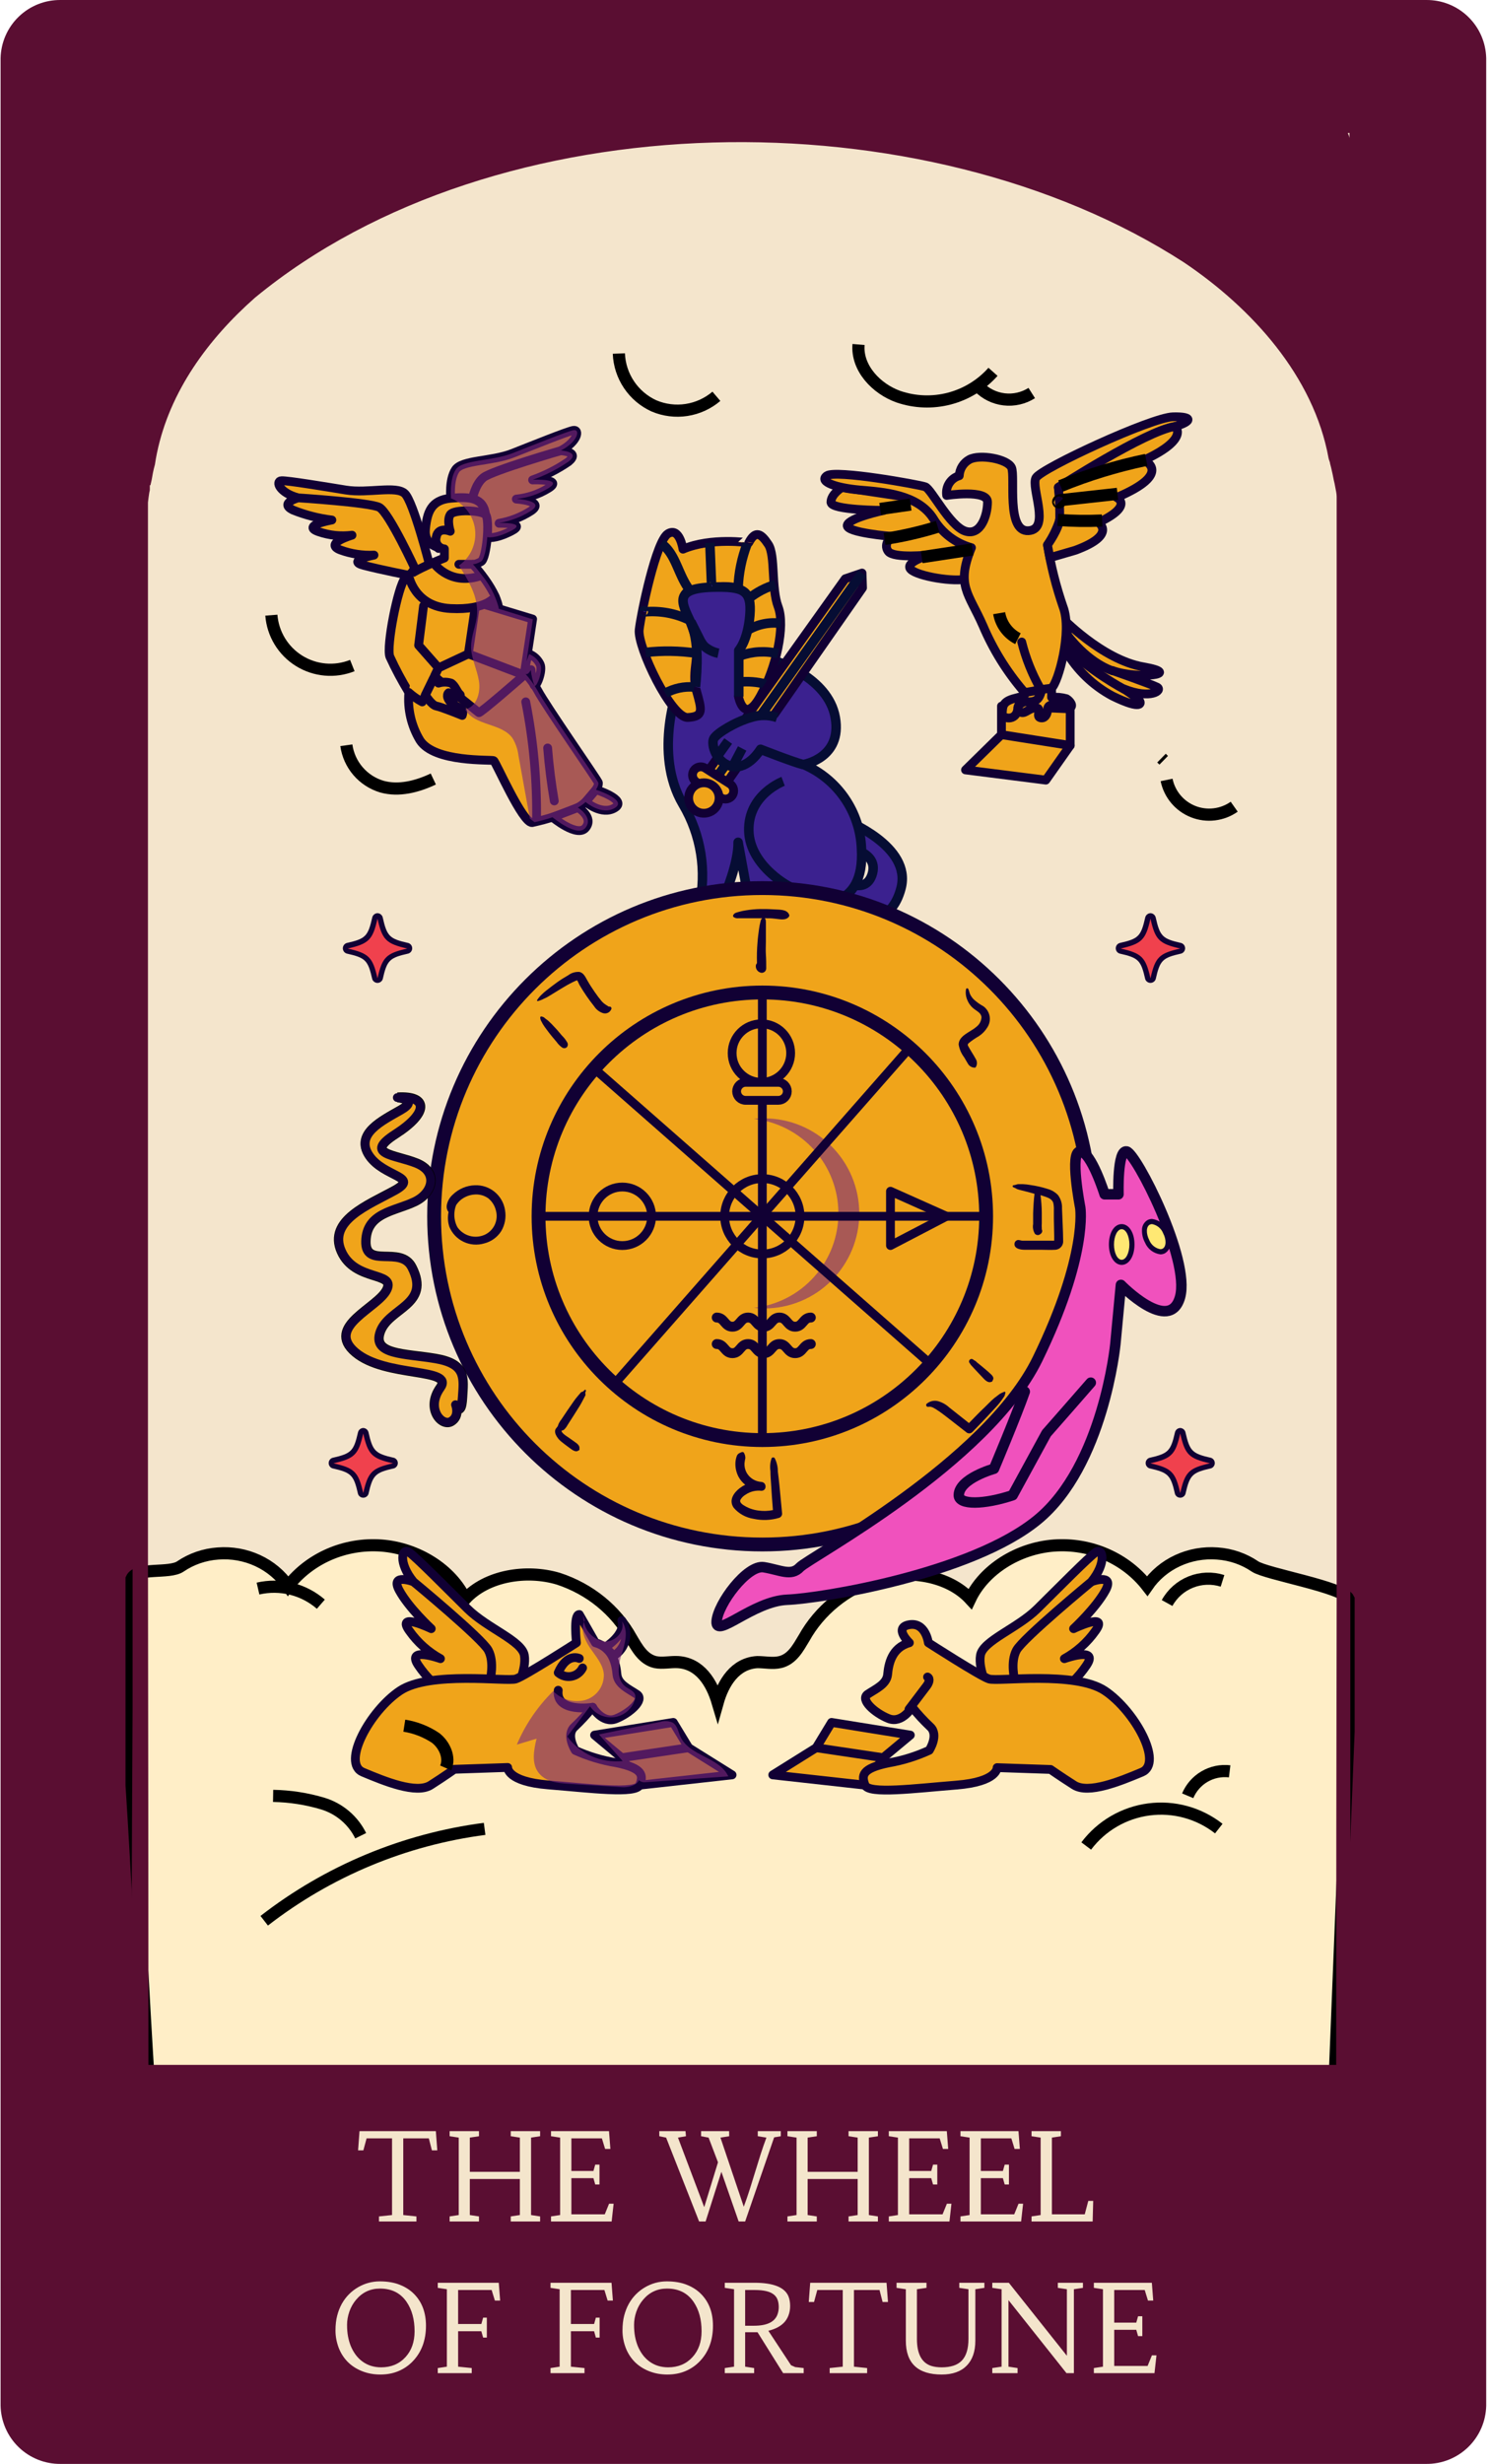 <svg width="393" height="650" viewBox="0 0 393 650" fill="none" xmlns="http://www.w3.org/2000/svg">
<path fill-rule="evenodd" clip-rule="evenodd" d="M16.041 0.001H376.372C380.511 -0.052 384.504 1.532 387.48 4.409C390.456 7.286 392.174 11.223 392.26 15.361V634.639C392.174 638.777 390.456 642.714 387.48 645.591C384.504 648.468 380.511 650.052 376.372 649.999H16.041C11.902 650.052 7.91 648.468 4.934 645.591C1.958 642.714 0.24 638.777 0.154 634.639V15.361C0.24 11.223 1.958 7.286 4.934 4.409C7.91 1.532 11.902 -0.052 16.041 0.001Z" fill="#5A0E32"/>
<path d="M356.172 35.079H38.371V612.064H356.172V35.079Z" fill="#F4E5CC"/>
<path d="M69.207 523.26C99.852 500.017 146.796 485.228 199.387 485.228C251.979 485.228 298.893 500.061 329.582 523.26" stroke="black" stroke-width="2.987" stroke-miterlimit="10"/>
<path d="M355.936 456.783V421.813C354.549 418.672 334.149 415.236 331.235 413.247C328.322 411.259 324.884 410.075 321.304 409.826C317.69 409.545 314.063 410.195 310.806 411.707C307.548 413.218 304.781 415.536 302.796 418.415C299.991 414.804 296.265 411.928 291.967 410.058C287.669 408.187 282.941 407.384 278.226 407.723C268.631 408.429 259.733 414.076 256.059 421.813C250.417 415.694 239.969 413.944 231.443 416.488C223.169 419.205 216.292 424.804 212.206 432.152C210.656 434.711 209.106 437.711 205.897 438.476C203.96 438.932 201.882 438.476 199.883 438.476C194.039 438.814 190.892 443.903 189.419 449.139C187.869 443.903 184.769 438.844 178.956 438.476C176.956 438.358 174.879 438.873 172.941 438.476C169.733 437.711 168.136 434.711 166.617 432.152C162.541 424.802 155.668 419.201 147.395 416.488C138.87 413.944 128.406 415.694 122.779 421.813C119.105 414.076 110.192 408.429 100.597 407.723C95.885 407.387 91.16 408.191 86.865 410.061C82.57 411.932 78.846 414.806 76.043 418.415C74.058 415.536 71.29 413.218 68.033 411.707C64.775 410.195 61.148 409.545 57.534 409.826C53.954 410.075 50.517 411.259 47.603 413.247C44.689 415.236 36.119 413.348 34.732 416.488V470.95C36.065 491.079 37.959 529.427 39.281 549.596C92.218 548.125 139.263 558.361 191.239 549.596C243.215 558.42 299.359 546.335 352.296 547.776L355.936 456.783Z" fill="#FFEEC7" stroke="black" stroke-width="3.209" stroke-miterlimit="10"/>
<path d="M222.711 216.152C223.427 216.547 240.688 223.243 237.821 234.282C235.291 244.019 227.435 244.18 219.551 240.364C211.667 236.548 215.558 236.373 215.558 236.373L220.092 230.861C220.092 230.861 227.977 237.045 230.127 230.861C232.277 224.676 223.427 223.55 223.427 223.55L222.711 216.152Z" fill="#3B218F" stroke="#060D34" stroke-width="2.51" stroke-linejoin="round"/>
<path d="M227.377 223.886C227.191 219.12 225.658 214.504 222.955 210.573C220.252 206.643 216.49 203.558 212.105 201.677C212.105 201.677 222.345 200.01 220.458 189.279C218.571 178.547 204.513 174.336 204.513 174.336L179.149 180.682C179.149 180.682 172.215 198.577 180.261 212.189C185.044 220.249 186.572 229.828 184.532 238.975C184.532 238.975 186.741 239.15 189.973 239.37C191.612 235.67 194.932 227.439 194.815 222.205L198.063 239.896C201.456 240.101 204.952 240.276 207.863 240.349C216.772 240.598 214.724 237.937 214.724 237.937C214.724 237.937 228.342 240.832 227.377 223.886Z" fill="#3B218F" stroke="#060D34" stroke-width="2.51" stroke-linejoin="round"/>
<path d="M180.261 144.875C180.261 144.875 179.383 138.91 176.282 140.811C173.181 142.712 169.246 161.587 168.705 166.119C168.164 170.652 177.233 189.513 181.534 189.279C185.834 189.045 185.234 187.305 183.786 182.129C182.338 176.954 185.074 172.596 183.304 167.333C181.534 162.07 178.447 156.397 182.514 155.636C186.58 154.876 193.47 154.087 195.298 155.534C197.127 156.981 198.019 161.148 196.103 166.076C194.187 171.003 194.903 171.558 194.903 171.558V183.738C194.903 183.738 196.366 191.37 200.637 183.738C204.909 176.105 207.293 165.125 205.392 160.11C203.49 155.095 204.704 146.557 202.788 143.633C200.872 140.709 199.394 139.817 197.624 143.165C197.624 143.209 187.75 141.673 180.261 144.875Z" fill="#F0A41A" stroke="#110034" stroke-width="2.32" stroke-linecap="round" stroke-linejoin="round"/>
<path d="M183.566 181.194C184.035 176.427 184.547 168.985 182.206 163.97C179.866 158.956 177.73 155.198 188.057 154.906C196.176 154.716 198.458 155.622 197.916 162.304C197.375 168.985 194.991 171.603 194.991 171.603V183.782" fill="#3B218F"/>
<path d="M183.566 181.194C184.035 176.427 184.547 168.985 182.206 163.97C179.866 158.956 177.73 155.198 188.057 154.906C196.176 154.716 198.458 155.622 197.916 162.304C197.375 168.985 194.991 171.603 194.991 171.603V183.782" stroke="#060D34" stroke-width="2.51" stroke-linejoin="round"/>
<path d="M187.355 143.208C187.516 146.936 187.662 150.679 187.809 154.408C187.809 154.539 187.809 154.685 187.97 154.715C188.131 154.744 188.101 154.481 187.97 154.539" fill="#3B218F"/>
<path d="M187.355 143.208C187.516 146.936 187.662 150.679 187.809 154.408C187.809 154.539 187.809 154.685 187.97 154.715C188.131 154.744 188.101 154.481 187.97 154.539" stroke="#060D34" stroke-width="2.51" stroke-linejoin="round"/>
<path d="M194.816 155.14C194.956 151.134 195.767 147.18 197.215 143.443Z" fill="#3B218F"/>
<path d="M194.816 155.14C194.956 151.134 195.767 147.18 197.215 143.443" stroke="#060D34" stroke-width="2.51" stroke-linejoin="round"/>
<path d="M197.639 157.888C199.736 156.219 202.135 154.968 204.704 154.203Z" fill="#3B218F"/>
<path d="M197.639 157.888C199.736 156.219 202.135 154.968 204.704 154.203" stroke="#060D34" stroke-width="2.51" stroke-linejoin="round"/>
<path d="M197.199 166.325C199.87 164.694 203.021 164.033 206.122 164.453Z" fill="#3B218F"/>
<path d="M197.199 166.325C199.87 164.694 203.021 164.033 206.122 164.453" stroke="#060D34" stroke-width="2.51" stroke-linejoin="round"/>
<path d="M195.371 173.006C198.582 171.83 202.07 171.636 205.391 172.45Z" fill="#3B218F"/>
<path d="M195.371 173.006C198.582 171.83 202.07 171.636 205.391 172.45" stroke="#060D34" stroke-width="2.51" stroke-linejoin="round"/>
<path d="M195.108 179.921C197.443 179.698 199.799 179.881 202.071 180.462Z" fill="#3B218F"/>
<path d="M195.108 179.921C197.443 179.698 199.799 179.881 202.071 180.462" stroke="#060D34" stroke-width="2.51" stroke-linejoin="round"/>
<path d="M183.216 181.252C180.566 181.021 177.907 181.586 175.58 182.876Z" fill="#3B218F"/>
<path d="M183.216 181.252C180.566 181.021 177.907 181.586 175.58 182.876" stroke="#060D34" stroke-width="2.51" stroke-linejoin="round"/>
<path d="M183.772 172.333C179.339 171.675 174.839 171.601 170.387 172.114Z" fill="#3B218F"/>
<path d="M183.772 172.333C179.339 171.675 174.839 171.601 170.387 172.114" stroke="#060D34" stroke-width="2.51" stroke-linejoin="round"/>
<path d="M181.972 163.591C178.315 161.803 174.237 161.049 170.182 161.412C170.051 161.412 169.875 161.412 169.817 161.309C169.758 161.207 170.007 161.06 170.007 161.207" fill="#3B218F"/>
<path d="M181.972 163.591C178.315 161.803 174.237 161.049 170.182 161.412C170.051 161.412 169.875 161.412 169.817 161.309C169.758 161.207 170.007 161.06 170.007 161.207" stroke="#060D34" stroke-width="2.51" stroke-linejoin="round"/>
<path d="M182.324 156.046C178.959 151.981 178.506 146.089 174.512 143.384Z" fill="#3B218F"/>
<path d="M182.324 156.046C178.959 151.981 178.506 146.089 174.512 143.384" stroke="#060D34" stroke-width="2.51" stroke-linejoin="round"/>
<path d="M182.338 164.014L184.547 168.4C184.887 169.158 185.336 169.862 185.878 170.491C186.943 171.415 188.227 172.049 189.608 172.333" fill="#3B218F"/>
<path d="M182.338 164.014L184.547 168.4C184.887 169.158 185.336 169.862 185.878 170.491C186.943 171.415 188.227 172.049 189.608 172.333" stroke="#060D34" stroke-width="2.51" stroke-linejoin="round"/>
<path d="M206.693 206.121C206.693 206.121 197.405 209.601 197.639 219.148C197.873 228.696 208.99 234.427 209.165 234.179C209.341 233.93 198.311 231.43 199.233 240.363" fill="#3B218F"/>
<path d="M206.693 206.121C206.693 206.121 197.405 209.601 197.639 219.148C197.873 228.696 208.99 234.427 209.165 234.179C209.341 233.93 198.311 231.43 199.233 240.363" stroke="#060D34" stroke-width="2.51" stroke-linejoin="round"/>
<path d="M186.58 203.827L223.091 152.683L227.523 151.177L227.655 155.081L191.115 207.482L186.58 203.827Z" fill="#F0A41A" stroke="#110034" stroke-width="2.32" stroke-linecap="round" stroke-linejoin="round"/>
<path d="M227.523 151.177L189.403 204.719" stroke="#060D34" stroke-width="2.51" stroke-linejoin="round"/>
<path d="M190.296 210.464L183.772 206.297C183.288 205.983 182.947 205.49 182.824 204.927C182.701 204.363 182.805 203.773 183.113 203.286C183.428 202.802 183.921 202.461 184.485 202.338C185.049 202.215 185.639 202.319 186.127 202.628L192.651 206.78C193.136 207.097 193.477 207.592 193.6 208.159C193.723 208.725 193.619 209.317 193.309 209.806C192.994 210.29 192.502 210.631 191.938 210.754C191.373 210.877 190.784 210.773 190.296 210.464Z" fill="#F0A41A" stroke="#110034" stroke-width="2.32" stroke-linecap="round" stroke-linejoin="round"/>
<path d="M189.798 210.552C189.793 211.346 189.552 212.12 189.106 212.778C188.661 213.435 188.03 213.946 187.295 214.246C186.559 214.546 185.752 214.621 184.973 214.463C184.195 214.304 183.481 213.919 182.921 213.355C182.361 212.792 181.981 212.076 181.828 211.296C181.676 210.517 181.757 209.71 182.062 208.977C182.367 208.244 182.883 207.618 183.544 207.178C184.205 206.737 184.981 206.502 185.776 206.502C186.306 206.502 186.832 206.607 187.322 206.811C187.812 207.015 188.257 207.313 188.631 207.69C189.004 208.066 189.3 208.513 189.501 209.004C189.701 209.495 189.802 210.021 189.798 210.552Z" fill="#F0A41A" stroke="#110034" stroke-width="2.32" stroke-linecap="round" stroke-linejoin="round"/>
<path d="M205.099 189.279C202.847 188.539 200.417 188.539 198.166 189.279C194.114 190.419 189.301 193.343 188.423 194.805C187.546 196.267 189.038 201.487 193.338 202.204C197.639 202.92 200.74 197.671 200.74 197.671C200.74 197.671 209.414 201.078 212.047 201.721" fill="#3B218F"/>
<path d="M205.099 189.279C202.847 188.539 200.417 188.539 198.166 189.279C194.114 190.419 189.301 193.343 188.423 194.805C187.546 196.267 189.038 201.487 193.338 202.204C197.639 202.92 200.74 197.671 200.74 197.671C200.74 197.671 209.414 201.078 212.047 201.721" stroke="#060D34" stroke-width="2.51" stroke-linejoin="round"/>
<path d="M195.883 197.452L193.397 202.174" stroke="#060D34" stroke-width="2.51" stroke-linejoin="round"/>
<path d="M192.197 195.493L189.403 199.396" stroke="#060D34" stroke-width="2.51" stroke-linejoin="round"/>
<path d="M201.208 407.451C249.05 407.451 287.834 368.685 287.834 320.866C287.834 273.047 249.05 234.282 201.208 234.282C153.366 234.282 114.582 273.047 114.582 320.866C114.582 368.685 153.366 407.451 201.208 407.451Z" fill="#F0A41A" stroke="#110034" stroke-width="3.654" stroke-linecap="round" stroke-linejoin="round"/>
<path d="M201.208 379.905C233.829 379.905 260.274 353.472 260.274 320.866C260.274 288.26 233.829 261.827 201.208 261.827C168.586 261.827 142.141 288.26 142.141 320.866C142.141 353.472 168.586 379.905 201.208 379.905Z" fill="#F0A41A" stroke="#110034" stroke-width="3.654" stroke-linecap="round" stroke-linejoin="round"/>
<g style="mix-blend-mode:multiply" opacity="0.61">
<path d="M201.705 295.031C200.783 295.031 199.876 295.031 198.969 295.177C205.105 295.859 210.774 298.778 214.891 303.376C219.008 307.974 221.284 313.928 221.284 320.098C221.284 326.269 219.008 332.223 214.891 336.821C210.774 341.419 205.105 344.338 198.969 345.02C199.877 345.125 200.791 345.178 201.705 345.18C208.358 345.18 214.739 342.539 219.444 337.836C224.148 333.134 226.791 326.756 226.791 320.106C226.791 313.455 224.148 307.078 219.444 302.375C214.739 297.673 208.358 295.031 201.705 295.031Z" fill="#7B297A"/>
</g>
<path d="M201.207 330.808C206.701 330.808 211.154 326.357 211.154 320.866C211.154 315.375 206.701 310.924 201.207 310.924C195.714 310.924 191.26 315.375 191.26 320.866C191.26 326.357 195.714 330.808 201.207 330.808Z" fill="#F0A41A" stroke="#110034" stroke-width="2.32" stroke-linecap="round" stroke-linejoin="round"/>
<path d="M235.027 314.257V328.585L249.83 320.866L235.027 314.257Z" fill="#F0A41A" stroke="#110034" stroke-width="2.32" stroke-linecap="round" stroke-linejoin="round"/>
<path d="M200.96 285.527C205.225 285.527 208.683 282.071 208.683 277.808C208.683 273.544 205.225 270.088 200.96 270.088C196.694 270.088 193.236 273.544 193.236 277.808C193.236 282.071 196.694 285.527 200.96 285.527Z" fill="#F0A41A" stroke="#110034" stroke-width="2.32" stroke-linecap="round" stroke-linejoin="round"/>
<path d="M164.258 328.586C168.523 328.586 171.981 325.13 171.981 320.866C171.981 316.603 168.523 313.146 164.258 313.146C159.992 313.146 156.534 316.603 156.534 320.866C156.534 325.13 159.992 328.586 164.258 328.586Z" fill="#F0A41A" stroke="#110034" stroke-width="2.32" stroke-linecap="round" stroke-linejoin="round"/>
<path d="M201.208 261.827V379.861" stroke="#110034" stroke-width="2.32" stroke-linecap="round" stroke-linejoin="round"/>
<path d="M142.141 320.866H260.274" stroke="#110034" stroke-width="2.32" stroke-linecap="round" stroke-linejoin="round"/>
<path d="M162.137 365.138L240.088 276.434" stroke="#110034" stroke-width="2.32" stroke-linecap="round" stroke-linejoin="round"/>
<path d="M156.754 281.829L245.486 359.743" stroke="#110034" stroke-width="2.32" stroke-linecap="round" stroke-linejoin="round"/>
<path d="M205.421 290.28H196.805C196.175 290.28 195.571 290.031 195.124 289.587C194.677 289.143 194.425 288.541 194.421 287.911C194.424 287.28 194.677 286.676 195.123 286.23C195.57 285.784 196.174 285.532 196.805 285.528H205.421C206.052 285.532 206.656 285.784 207.102 286.23C207.549 286.676 207.801 287.28 207.805 287.911C207.801 288.541 207.548 289.143 207.102 289.587C206.655 290.031 206.051 290.28 205.421 290.28Z" fill="#F0A41A" stroke="#110034" stroke-width="2.32" stroke-linecap="round" stroke-linejoin="round"/>
<path d="M189.169 354.567C191.232 354.567 191.232 356.981 193.309 356.981C195.386 356.981 195.371 354.567 197.449 354.567C199.526 354.567 199.511 356.981 201.574 356.981C203.636 356.981 203.651 354.567 205.713 354.567C207.776 354.567 207.79 356.981 209.867 356.981C211.945 356.981 211.93 354.567 214.007 354.567" stroke="#110034" stroke-width="2.606" stroke-linecap="round" stroke-linejoin="round"/>
<path d="M189.169 347.578C191.232 347.578 191.232 349.992 193.309 349.992C195.386 349.992 195.371 347.578 197.449 347.578C199.526 347.578 199.511 349.992 201.574 349.992C203.636 349.992 203.651 347.578 205.713 347.578C207.776 347.578 207.79 349.992 209.867 349.992C211.945 349.992 211.93 347.578 214.007 347.578" stroke="#110034" stroke-width="2.606" stroke-linecap="round" stroke-linejoin="round"/>
<path d="M208.229 241.182C207.63 239.896 205.816 239.998 204.587 239.91C203.358 239.823 201.998 239.793 200.711 239.808C199.412 239.83 198.116 239.947 196.834 240.159C196.222 240.252 195.616 240.384 195.021 240.554C194.509 240.7 193.806 240.831 193.558 241.358C193.504 241.432 193.475 241.522 193.475 241.614C193.475 241.706 193.504 241.795 193.558 241.87C193.747 242.02 193.966 242.131 194.2 242.193C194.434 242.256 194.678 242.27 194.918 242.235C195.532 242.235 196.147 242.235 196.776 242.235H200.638H201.164C201.048 242.346 200.949 242.474 200.872 242.615C200.781 242.852 200.713 243.097 200.667 243.346C200.518 243.924 200.406 244.509 200.33 245.101C200.184 246.27 200.009 247.425 199.935 248.595C199.777 250.423 199.728 252.259 199.789 254.093C199.657 254.233 199.562 254.404 199.511 254.59C199.437 254.97 199.493 255.365 199.671 255.71C199.849 256.055 200.138 256.33 200.491 256.49C200.667 256.589 200.866 256.64 201.068 256.639C201.269 256.638 201.468 256.585 201.643 256.485C201.818 256.385 201.964 256.241 202.067 256.068C202.171 255.895 202.227 255.698 202.232 255.496C202.232 254.283 202.232 253.054 202.144 251.856C202.056 250.657 202.144 249.604 202.144 248.464C202.144 247.323 202.144 246.227 202.144 245.101C202.144 244.487 202.144 243.887 202.144 243.288C202.142 243.062 202.118 242.836 202.071 242.615C202.012 242.484 201.944 242.357 201.866 242.235C202.729 242.235 203.592 242.235 204.455 242.352C205.655 242.44 207.264 242.937 208.156 241.913C208.255 241.821 208.318 241.696 208.331 241.562C208.344 241.427 208.308 241.292 208.229 241.182Z" fill="#110034"/>
<path d="M280.3 318.76C280.364 317.495 279.981 316.248 279.218 315.237C278.464 314.471 277.52 313.921 276.482 313.643C275.05 313.185 273.582 312.847 272.094 312.634C271.369 312.5 270.636 312.417 269.9 312.386C269.534 312.386 269.154 312.386 268.788 312.386C268.422 312.386 267.984 312.649 267.53 312.664C267.465 312.667 267.404 312.693 267.356 312.737C267.309 312.781 267.278 312.84 267.269 312.904C267.261 312.968 267.275 313.033 267.309 313.088C267.343 313.143 267.396 313.184 267.457 313.205C267.806 313.344 268.143 313.51 268.466 313.702C268.82 313.826 269.182 313.929 269.549 314.009C270.178 314.184 270.807 314.33 271.45 314.491L273.045 314.944C272.825 316.67 272.738 318.38 272.679 320.12C272.679 321.056 272.679 321.992 272.679 322.913C272.514 323.805 272.686 324.727 273.162 325.501C273.294 325.64 273.463 325.74 273.649 325.789C273.835 325.838 274.031 325.834 274.215 325.778C274.771 325.559 275.327 325.004 274.961 324.316C274.956 324.243 274.956 324.17 274.961 324.097C274.929 323.61 274.929 323.122 274.961 322.635C274.961 321.743 274.961 320.851 274.961 319.959C274.961 318.395 274.815 316.845 274.639 315.295L275.649 315.617C276.599 315.939 277.696 316.304 278.004 317.357C278.133 317.987 278.182 318.63 278.15 319.272C278.15 320.018 278.15 320.734 278.15 321.524L278.238 325.998C278.238 326.392 278.238 326.802 278.238 327.197V327.299H277.579H271.992C271.304 327.299 270.529 327.299 269.929 327.299C269.329 327.299 268.978 327.007 268.466 327.167C268.268 327.233 268.094 327.358 267.968 327.525C267.843 327.692 267.772 327.894 267.764 328.103C267.618 329.419 269.417 329.697 270.353 329.697H274.625C275.926 329.697 277.272 329.785 278.574 329.697C278.866 329.675 279.15 329.595 279.411 329.462C279.671 329.329 279.903 329.146 280.092 328.923C280.281 328.7 280.424 328.441 280.513 328.163C280.601 327.884 280.633 327.59 280.607 327.299C280.578 324.506 280.403 321.611 280.3 318.76Z" fill="#110034"/>
<path d="M205.713 391.821C205.582 390.622 205.465 389.423 205.304 388.239C205.318 387.011 205.037 385.797 204.485 384.7C204.44 384.631 204.378 384.574 204.305 384.535C204.232 384.495 204.151 384.474 204.068 384.474C203.985 384.474 203.903 384.495 203.831 384.535C203.758 384.574 203.696 384.631 203.651 384.7C203.271 385.784 203.165 386.944 203.344 388.078C203.344 389.335 203.461 390.578 203.534 391.821C203.666 393.999 203.826 396.207 204.002 398.371C202.77 398.627 201.504 398.671 200.257 398.503C198.741 398.334 197.29 397.797 196.03 396.938C195.65 396.646 195.211 396.222 195.401 395.71C195.716 395.129 196.187 394.648 196.761 394.321C197.987 393.475 199.48 393.106 200.959 393.283C202.422 393.283 202.422 391.075 200.959 390.944C200.156 390.895 199.378 390.647 198.695 390.22C198.013 389.794 197.449 389.203 197.054 388.502C196.644 387.745 196.452 386.89 196.498 386.031C196.541 385.588 196.615 385.148 196.717 384.715C196.738 384.258 196.637 383.804 196.425 383.399C196.408 383.338 196.379 383.28 196.34 383.229C196.3 383.179 196.251 383.137 196.195 383.106C196.14 383.074 196.078 383.054 196.015 383.047C195.951 383.04 195.887 383.045 195.825 383.063C195.225 383.282 194.728 383.458 194.465 384.101C194.239 384.72 194.116 385.372 194.099 386.031C194.061 387.317 194.37 388.589 194.991 389.715C195.427 390.475 196.002 391.145 196.688 391.689C196.171 391.941 195.681 392.245 195.225 392.596C193.616 393.824 192.3 395.812 193.646 397.757C195 399.338 196.881 400.377 198.941 400.681C201.14 401.155 203.424 401.07 205.582 400.432C205.824 400.363 206.037 400.218 206.19 400.017C206.343 399.817 206.427 399.573 206.43 399.321C206.167 396.792 205.977 394.306 205.713 391.821Z" fill="#110034"/>
<path d="M133.306 319.301C133.032 317.404 132.064 315.677 130.588 314.453C129.112 313.229 127.235 312.597 125.319 312.678C123.125 312.75 121.037 313.642 119.468 315.178C118.643 315.922 118.092 316.92 117.903 318.014C117.864 318.322 117.887 318.634 117.97 318.933C118.053 319.231 118.194 319.511 118.386 319.754C118.112 321.047 118.188 322.39 118.605 323.643C119.32 325.379 120.654 326.788 122.348 327.598C124.042 328.408 125.976 328.562 127.777 328.03C129.638 327.571 131.251 326.414 132.282 324.799C133.264 323.145 133.627 321.197 133.306 319.301ZM127.894 325.763C126.646 326.312 125.245 326.408 123.933 326.034C122.622 325.661 121.482 324.841 120.712 323.717C120.006 322.37 119.76 320.83 120.009 319.33C120.082 318.827 120.219 318.336 120.419 317.868C120.738 317.398 121.117 316.97 121.545 316.596C122.556 315.762 123.795 315.253 125.1 315.134C126.424 314.992 127.754 315.335 128.845 316.099C129.884 316.937 130.611 318.101 130.907 319.403C131.24 320.649 131.12 321.971 130.568 323.136C130.016 324.301 129.068 325.232 127.894 325.763Z" fill="#110034"/>
<path d="M149.631 274.869C149.287 274.269 148.858 273.723 148.358 273.246L147.056 271.711C146.573 271.184 146.076 270.673 145.593 270.146L144.774 269.357C144.557 269.156 144.322 268.975 144.072 268.816C143.902 268.653 143.721 268.501 143.531 268.362C143.339 268.273 143.138 268.204 142.931 268.158C142.889 268.146 142.845 268.145 142.802 268.154C142.759 268.162 142.719 268.181 142.685 268.208C142.651 268.235 142.624 268.27 142.605 268.309C142.587 268.349 142.578 268.392 142.58 268.436C142.584 268.71 142.649 268.979 142.77 269.225C142.931 269.532 143.092 269.854 143.268 270.161C143.606 270.701 143.973 271.223 144.365 271.725C145.154 272.822 146.047 273.86 146.924 274.898C147.321 275.468 147.817 275.963 148.387 276.36C148.575 276.481 148.797 276.537 149.019 276.518C149.241 276.5 149.451 276.408 149.616 276.258C149.776 276.062 149.865 275.818 149.867 275.566C149.87 275.313 149.786 275.067 149.631 274.869Z" fill="#110034"/>
<path d="M160.821 265.555C160.689 265.555 160.645 265.555 160.66 265.555C160.607 265.508 160.548 265.469 160.484 265.438L159.899 265.073C159.544 264.842 159.215 264.572 158.919 264.269C158.198 263.419 157.524 262.531 156.9 261.608C156.257 260.672 155.628 259.722 155.043 258.683C154.457 257.645 154.033 256.68 152.965 256.403C151.885 256.318 150.812 256.636 149.952 257.294C148.944 257.86 147.967 258.48 147.027 259.151C146.032 259.853 145.081 260.613 144.101 261.374C143.709 261.686 143.333 262.018 142.975 262.368C142.513 262.805 142.105 263.296 141.761 263.83C141.742 263.86 141.733 263.894 141.734 263.929C141.735 263.963 141.747 263.997 141.767 264.025C141.788 264.054 141.816 264.075 141.849 264.087C141.881 264.099 141.917 264.101 141.951 264.093C142.505 263.954 143.041 263.748 143.545 263.479C144.1 263.243 144.634 262.959 145.14 262.631L147.977 260.891C149.001 260.263 150.04 259.663 151.122 259.122C151.371 259.005 151.62 258.874 151.868 258.771C152.117 258.669 152.424 258.64 152.19 258.523C152.497 258.683 152.775 259.531 152.922 259.795C154.083 261.775 155.383 263.671 156.813 265.468C157.363 266.327 158.195 266.968 159.168 267.281C159.591 267.409 160.047 267.375 160.447 267.186C160.847 266.997 161.163 266.666 161.333 266.257C161.375 266.177 161.394 266.087 161.388 265.996C161.382 265.906 161.35 265.819 161.297 265.746C161.243 265.672 161.17 265.616 161.086 265.582C161.002 265.548 160.91 265.539 160.821 265.555Z" fill="#110034"/>
<path d="M154.501 367.331C154.535 367.204 154.584 367.081 154.647 366.966C154.735 366.761 154.472 366.498 154.296 366.702C154.141 366.881 153.958 367.034 153.755 367.156C153.592 367.156 153.435 367.219 153.316 367.331C152.687 368.091 152.029 368.793 151.458 369.627C150.888 370.46 150.332 371.235 149.776 372.054L148.138 374.495C147.705 375.018 147.386 375.626 147.202 376.279C147.057 376.412 146.938 376.571 146.851 376.747L147.085 376.513C145.695 377.522 147.085 379.437 148.036 380.227C148.679 380.738 149.279 381.221 149.937 381.689L150.961 382.434C151.137 382.549 151.323 382.647 151.517 382.727C151.671 382.806 151.841 382.851 152.014 382.858H152.278C152.406 382.819 152.525 382.754 152.629 382.668C152.678 382.668 152.727 382.656 152.771 382.634C152.816 382.612 152.854 382.579 152.884 382.54C152.913 382.5 152.934 382.454 152.943 382.405C152.952 382.357 152.949 382.307 152.936 382.259C152.936 382.186 152.936 381.981 152.936 381.893C152.928 381.682 152.857 381.479 152.731 381.309C152.609 381.128 152.461 380.965 152.292 380.826C152 380.592 151.678 380.373 151.371 380.154C150.786 379.715 150.171 379.32 149.571 378.896L149.25 378.677L149.089 378.56L148.986 378.472C148.776 378.315 148.584 378.133 148.416 377.931L148.314 377.77C148.262 377.701 148.227 377.621 148.211 377.536C148.211 377.536 148.211 377.463 148.211 377.419C148.437 377.395 148.653 377.314 148.84 377.186C149.239 376.817 149.57 376.381 149.82 375.899L151.415 373.413C151.941 372.595 152.453 371.761 152.98 370.928C153.506 370.094 153.945 369.144 154.443 368.238C154.504 368.128 154.536 368.005 154.536 367.879C154.536 367.754 154.504 367.631 154.443 367.521C154.472 367.58 154.501 367.521 154.501 367.331Z" fill="#110034"/>
<path d="M259.558 265.468C258.645 264.974 257.795 264.37 257.027 263.67C256.645 263.288 256.324 262.849 256.076 262.369C255.857 261.915 255.813 261.389 255.565 260.907C255.539 260.851 255.498 260.803 255.446 260.77C255.394 260.737 255.334 260.719 255.272 260.719C255.21 260.719 255.15 260.737 255.098 260.77C255.046 260.803 255.005 260.851 254.979 260.907C254.793 261.893 254.91 262.913 255.316 263.831C255.714 264.82 256.389 265.673 257.261 266.287C258.007 266.843 259.046 267.369 259.046 268.422C259.011 268.907 258.871 269.379 258.636 269.806C258.401 270.232 258.077 270.603 257.686 270.893C256.223 272.223 253.049 273.159 253.019 275.542C253.216 276.777 253.719 277.943 254.482 278.934L255.433 280.557C255.604 280.877 255.856 281.147 256.164 281.339C256.472 281.532 256.825 281.64 257.188 281.654C257.273 281.672 257.362 281.659 257.438 281.616C257.514 281.572 257.571 281.503 257.598 281.42C257.763 281.122 257.85 280.788 257.85 280.447C257.85 280.107 257.763 279.773 257.598 279.475C257.291 278.89 256.91 278.305 256.574 277.735C256.237 277.165 255.872 276.609 255.565 276.025C255.374 275.659 255.345 275.527 255.638 275.22C256.49 274.521 257.4 273.895 258.358 273.349C259.275 272.748 260.045 271.948 260.611 271.01C261.176 270.126 261.382 269.06 261.186 268.03C260.99 267 260.408 266.083 259.558 265.468Z" fill="#110034"/>
<path d="M261.255 362.272C260.787 361.848 260.304 361.409 259.792 361C259.28 360.591 258.827 360.167 258.329 359.786C257.832 359.406 257.861 359.406 257.642 359.202C257.422 358.997 257.452 359.041 257.349 358.982L257.086 358.836C256.968 358.761 256.856 358.678 256.749 358.587C256.616 358.505 256.456 358.476 256.301 358.506C256.147 358.536 256.009 358.622 255.916 358.748C255.813 358.866 255.756 359.016 255.756 359.172C255.756 359.328 255.813 359.479 255.916 359.596L256.047 359.772C256.128 359.936 256.237 360.084 256.369 360.21L257.027 360.927C257.437 361.38 257.876 361.819 258.285 362.272C258.695 362.725 259.119 363.149 259.529 363.588C259.938 364.026 260.787 364.904 261.591 364.553C261.694 364.553 261.792 364.513 261.865 364.442C261.939 364.371 261.982 364.275 261.986 364.173C262.542 363.427 261.811 362.769 261.255 362.272Z" fill="#110034"/>
<path d="M265.101 367.156C264.68 367.301 264.273 367.487 263.887 367.711C263.419 368.077 262.937 368.442 262.425 368.822C261.547 369.554 260.772 370.402 259.952 371.191C258.49 372.565 257.129 373.998 255.74 375.416L250.518 371.279C249.682 370.514 248.681 369.953 247.592 369.641C247.09 369.51 246.565 369.497 246.057 369.604C245.549 369.711 245.073 369.934 244.666 370.255C244.571 370.316 244.5 370.409 244.466 370.518C244.432 370.626 244.437 370.743 244.481 370.847C244.525 370.952 244.604 371.038 244.705 371.09C244.805 371.142 244.921 371.157 245.032 371.133C245.881 370.928 246.787 371.63 247.46 372.054C248.133 372.478 249.128 373.238 249.947 373.867C251.693 375.241 253.443 376.606 255.198 377.96C255.427 378.101 255.697 378.159 255.964 378.125C256.23 378.09 256.476 377.965 256.661 377.77C258.27 376.089 259.909 374.437 261.474 372.712C262.234 371.864 263.054 371.059 263.77 370.168C264.136 369.7 264.502 369.203 264.838 368.706C264.959 368.539 265.067 368.363 265.16 368.179C265.262 367.945 265.262 367.682 265.365 367.463C265.378 367.424 265.381 367.383 265.374 367.342C265.366 367.302 265.348 367.265 265.321 367.234C265.295 367.202 265.26 367.179 265.222 367.165C265.183 367.152 265.142 367.148 265.101 367.156Z" fill="#110034"/>
<path d="M285.113 318.556C285.113 318.556 282.188 303.643 285.113 303.76C288.039 303.877 291.549 315.062 291.549 315.062H295.206C295.206 315.062 294.855 303.277 297.357 303.76C299.858 304.242 314.222 332.241 311.458 342.183C308.693 352.125 295.85 338.967 295.85 338.967L294.387 354.567C294.387 354.567 291.257 386.645 273.835 400.93C256.413 415.214 216.787 421.677 207.776 422.028C198.765 422.378 188.848 432.408 189.14 427.759C189.433 423.109 197.2 412.729 201.589 413.445C205.977 414.161 208.815 415.945 211.141 413.445C213.466 410.945 260.509 385.943 273.864 358.485C287.22 331.028 285.113 318.556 285.113 318.556Z" fill="#F051BD" stroke="#110034" stroke-width="2.765" stroke-linecap="round" stroke-linejoin="round"/>
<path d="M296.055 333.03C297.549 333.03 298.761 330.923 298.761 328.322C298.761 325.722 297.549 323.615 296.055 323.615C294.56 323.615 293.348 325.722 293.348 328.322C293.348 330.923 294.56 333.03 296.055 333.03Z" fill="#FFE873"/>
<path d="M296.055 324.273C297.181 324.273 298.088 326.086 298.088 328.308C298.088 330.531 297.181 332.344 296.055 332.344C294.928 332.344 294.021 330.531 294.021 328.308C294.021 326.086 294.928 324.273 296.055 324.273ZM296.055 322.928C294.094 322.928 292.676 325.194 292.676 328.308C292.676 331.422 294.138 333.689 296.055 333.689C297.971 333.689 299.434 331.437 299.434 328.308C299.434 325.179 297.971 322.928 296.055 322.928Z" fill="#110034"/>
<path d="M306.206 330.238C305.439 330.115 304.717 329.798 304.107 329.317C303.498 328.836 303.022 328.207 302.725 327.49C302.238 326.593 301.991 325.585 302.008 324.565C301.989 324.134 302.087 323.706 302.29 323.326C302.493 322.945 302.795 322.626 303.163 322.401C303.438 322.255 303.745 322.18 304.056 322.182C304.822 322.307 305.544 322.624 306.153 323.105C306.762 323.586 307.239 324.215 307.537 324.931C308.634 327.051 308.429 329.317 307.084 329.96C306.82 330.127 306.518 330.223 306.206 330.238Z" fill="#FFE873"/>
<path d="M304.056 322.928C304.706 323.043 305.316 323.322 305.828 323.74C306.34 324.157 306.737 324.698 306.981 325.311C307.903 327.066 307.83 328.908 306.835 329.42C306.658 329.508 306.462 329.553 306.264 329.551C305.614 329.435 305.005 329.155 304.493 328.738C303.981 328.321 303.584 327.781 303.339 327.168C302.432 325.413 302.49 323.571 303.485 323.059C303.668 322.973 303.868 322.928 304.07 322.928M304.07 321.568C303.653 321.567 303.241 321.668 302.871 321.861C302.404 322.143 302.022 322.546 301.765 323.027C301.507 323.508 301.384 324.05 301.408 324.595C301.396 325.712 301.667 326.813 302.198 327.797C302.544 328.629 303.103 329.355 303.82 329.902C304.536 330.449 305.385 330.797 306.279 330.911C306.696 330.909 307.107 330.809 307.478 330.618C307.941 330.331 308.32 329.927 308.576 329.447C308.833 328.967 308.959 328.428 308.941 327.884C308.946 326.768 308.675 325.668 308.151 324.682C307.803 323.852 307.243 323.127 306.527 322.581C305.811 322.034 304.964 321.685 304.07 321.568Z" fill="#110034"/>
<path d="M287.892 364.758C287.321 365.459 276.19 378.121 276.19 378.121L267.281 394.452C259.719 396.967 253.063 397.07 253.063 394.452C253.063 390.066 262.352 387.464 262.352 387.464C262.352 387.464 268.32 373.281 270.47 367.126" fill="#F051BD"/>
<path d="M287.892 364.758C287.321 365.459 276.19 378.121 276.19 378.121L267.281 394.452C259.719 396.967 253.063 397.07 253.063 394.452C253.063 390.066 262.352 387.464 262.352 387.464C262.352 387.464 268.32 373.281 270.47 367.126" stroke="#110034" stroke-width="2.765" stroke-linecap="round" stroke-linejoin="round"/>
<path d="M147.978 118.909C147.978 118.909 153.346 119.143 149.996 121.833C147.077 123.829 143.91 125.436 140.576 126.614C140.576 126.614 149.045 126.249 144.628 128.88C142.089 130.425 139.234 131.375 136.275 131.658C136.275 131.658 144.145 132.155 140.093 134.816C137.546 136.438 134.702 137.536 131.726 138.048C131.726 138.048 139.376 137.828 134.959 140.094C130.541 142.361 128.61 141.776 128.61 141.776C128.61 141.776 123.491 138.852 122.964 133.53C122.437 128.208 126.592 122.608 147.978 118.909Z" fill="#F0A41A" stroke="#110034" stroke-width="2.32" stroke-linecap="round" stroke-linejoin="round"/>
<path d="M118.956 131.439C118.956 131.439 118.473 126.555 120.214 123.924C121.955 121.292 129.708 121.774 135.193 119.625C140.678 117.476 149.528 113.894 151.284 113.543C153.039 113.192 152.6 116.467 147.948 118.909C147.948 118.909 129.883 124.158 127.63 125.956C125.378 127.754 124.705 131.6 124.705 131.6L118.956 131.439Z" fill="#F0A41A" stroke="#110034" stroke-width="2.32" stroke-linecap="round" stroke-linejoin="round"/>
<path d="M115.738 144.686C115.825 144.174 111.861 143.969 112.3 139.554C112.739 135.138 113.763 131.922 118.956 131.439C124.149 130.957 127.601 131.337 128.157 135.738" fill="#F0A41A"/>
<path d="M115.738 144.686C115.825 144.174 111.861 143.969 112.3 139.554C112.739 135.138 113.763 131.922 118.956 131.439C124.149 130.957 127.601 131.337 128.157 135.738" stroke="#110034" stroke-width="2.32" stroke-linecap="round" stroke-linejoin="round"/>
<path d="M78.715 131.337C78.715 131.337 73.522 132.726 77.355 134.568C80.64 135.88 84.082 136.76 87.594 137.185C87.594 137.185 79.242 138.647 84.128 140.285C86.946 141.252 89.948 141.562 92.904 141.191C92.904 141.191 85.312 143.384 89.862 145.095C92.692 146.131 95.701 146.588 98.711 146.44C98.711 146.44 91.207 147.902 96.005 149.145C100.803 150.388 107.912 151.762 107.912 151.762C107.912 151.762 113.763 147.785 106.713 137.989C103.495 133.603 100.335 130.328 78.715 131.337Z" fill="#F0A41A" stroke="#110034" stroke-width="2.32" stroke-linecap="round" stroke-linejoin="round"/>
<path d="M113.324 148.867C113.324 148.867 109.126 132.419 106.859 130.225C104.591 128.032 97.131 130.225 91.295 129.275C85.458 128.325 76.067 126.775 74.327 126.819C72.586 126.863 73.683 130.006 78.715 131.337C78.715 131.337 97.482 132.55 100.071 133.822C102.661 135.094 109.799 150.607 109.799 150.607L113.324 148.867Z" fill="#F0A41A" stroke="#110034" stroke-width="2.32" stroke-linecap="round" stroke-linejoin="round"/>
<path d="M117.289 147.2V144.802C116.929 144.773 116.58 144.664 116.268 144.484C115.955 144.303 115.687 144.056 115.481 143.76C115.275 143.464 115.138 143.125 115.079 142.77C115.019 142.414 115.04 142.049 115.138 141.702C115.621 138.778 118.839 140.153 118.839 140.153C118.839 140.153 117.888 137.228 118.839 135.766C119.79 134.304 126.957 134.568 128.157 135.766C129.356 136.965 128.45 147.317 126.987 148.15C125.524 148.984 124.836 148.867 124.836 148.867C124.836 148.867 130.571 155.066 131.521 159.847C132.472 164.628 134.301 173.24 134.301 173.24C134.301 173.24 139.786 178.108 141.936 182.158C144.087 186.208 157.281 205.142 157.881 206.37C158.48 207.598 154.779 211.926 152.512 213.037C148.641 214.781 144.596 216.109 140.444 217C137.943 217.248 130.892 201.019 130.307 200.668C129.722 200.317 114.656 201.253 110.838 195.288C108.553 191.491 107.528 187.069 107.912 182.655C106.052 179.62 104.376 176.476 102.895 173.24C101.885 170.593 105.045 154.598 106.903 152.566C108.761 150.533 117.289 147.2 117.289 147.2Z" fill="#F0A41A" stroke="#110034" stroke-width="2.32" stroke-linecap="round" stroke-linejoin="round"/>
<path d="M111.788 159.847L110.486 170.228L115.738 176.193L111.437 185.17C110.147 184.478 108.943 183.634 107.853 182.656" fill="#F0A41A"/>
<path d="M111.788 159.847L110.486 170.228L115.738 176.193L111.437 185.17C110.147 184.478 108.943 183.634 107.853 182.656" stroke="#110034" stroke-width="2.32" stroke-linecap="round" stroke-linejoin="round"/>
<path d="M139.61 172.508C140.889 173.005 141.934 173.966 142.536 175.199C143.37 176.909 141.497 181.515 140.985 180.769C140.538 179.444 140.258 178.069 140.152 176.675C140.152 176.675 139.318 178.371 138.572 177.552C137.826 176.734 139.61 172.508 139.61 172.508Z" fill="#F0A41A" stroke="#110034" stroke-width="2.32" stroke-linecap="round" stroke-linejoin="round"/>
<path d="M115.737 176.193L123.607 172.509L125.64 158.78L140.575 163.312L138.337 178.109C138.337 178.109 126.635 188.343 126.357 188.007C126.079 187.671 114.553 178.723 114.743 178.27L115.737 176.193Z" fill="#F0A41A" stroke="#110034" stroke-width="2.32" stroke-linecap="round" stroke-linejoin="round"/>
<path d="M123.622 172.508L138.352 178.108" stroke="#110034" stroke-width="2.32" stroke-linecap="round" stroke-linejoin="round"/>
<path d="M124.807 148.867H121.106" stroke="#110034" stroke-width="2.32" stroke-linecap="round" stroke-linejoin="round"/>
<path d="M114.743 148.867C114.743 148.867 119.015 154.716 127.192 151.791Z" fill="#F0A41A"/>
<path d="M114.743 148.867C114.743 148.867 119.015 154.716 127.192 151.791" stroke="#110034" stroke-width="2.32" stroke-linecap="round" stroke-linejoin="round"/>
<path d="M107.853 151.762C107.853 151.762 109.228 160.037 118.897 160.534C128.566 161.031 130.673 157.361 130.673 157.361" fill="#F0A41A"/>
<path d="M107.853 151.762C107.853 151.762 109.228 160.037 118.897 160.534C128.566 161.031 130.673 157.361 130.673 157.361" stroke="#110034" stroke-width="2.32" stroke-linecap="round" stroke-linejoin="round"/>
<path d="M145.827 215.596C145.827 215.596 152.424 221.108 154.604 218.344C156.783 215.581 152.556 213.037 152.556 213.037L145.827 215.596Z" fill="#F0A41A" stroke="#110034" stroke-width="2.32" stroke-linecap="round" stroke-linejoin="round"/>
<path d="M157.295 208.314C157.295 208.314 165.721 210.99 162.283 213.11C158.846 215.23 154.56 211.546 154.56 211.546L157.295 208.314Z" fill="#F0A41A" stroke="#110034" stroke-width="2.32" stroke-linecap="round" stroke-linejoin="round"/>
<path d="M114.378 179.044L115.738 180.214C116.824 179.872 117.988 179.872 119.073 180.214C120.156 180.857 120.624 182.582 121.34 183.138C122.057 183.693 120.39 184.863 118.415 182.758C118.415 182.758 117.464 183.459 118.781 185.097C120.097 186.734 122.832 186.442 121.999 188.738C121.999 188.738 116.513 186.501 115.197 186.267C113.88 186.033 112.271 183.342 112.271 183.342L114.378 179.044Z" fill="#F0A41A" stroke="#110034" stroke-width="2.32" stroke-linecap="round" stroke-linejoin="round"/>
<path d="M138.762 185.155C140.815 195.504 141.771 206.041 141.614 216.59" stroke="#110034" stroke-width="2.32" stroke-linecap="round" stroke-linejoin="round"/>
<path d="M144.54 197.32C144.91 201.999 145.495 206.658 146.295 211.298" stroke="#110034" stroke-width="2.32" stroke-linecap="round" stroke-linejoin="round"/>
<g style="mix-blend-mode:multiply" opacity="0.61">
<path d="M154.56 218.345C156.696 215.581 152.512 213.037 152.512 213.037C153.256 212.642 153.945 212.151 154.56 211.575C154.56 211.575 158.831 215.245 162.284 213.14C165.736 211.034 157.295 208.344 157.295 208.344C157.807 207.511 158.071 206.794 157.881 206.399C157.281 205.171 144.028 186.252 141.878 182.187C140.91 180.5 139.757 178.926 138.44 177.494C138.458 177.541 138.483 177.585 138.513 177.626C139.259 178.444 140.093 176.748 140.093 176.748C140.237 178.147 140.557 179.523 141.044 180.842C141.556 181.588 143.428 176.982 142.595 175.272C141.993 174.039 140.948 173.079 139.669 172.581C139.669 172.581 139.303 173.429 138.967 174.438L140.634 163.385L131.638 160.592C131.638 160.344 131.536 160.081 131.492 159.847C130.624 156.887 129.161 154.136 127.192 151.761C125.89 150.036 124.807 148.837 124.807 148.837C124.807 148.837 125.407 148.954 126.957 148.121C127.762 147.682 128.42 144.656 128.61 141.688C128.61 141.688 130.541 142.272 134.959 140.006C139.376 137.74 131.726 137.959 131.726 137.959C134.72 137.464 137.585 136.375 140.152 134.757C144.204 132.096 136.334 131.599 136.334 131.599C139.292 131.316 142.148 130.366 144.686 128.821C149.075 126.19 140.634 126.555 140.634 126.555C143.969 125.377 147.136 123.77 150.055 121.774C153.404 119.142 148.036 118.85 148.036 118.85C152.688 116.467 153.17 113.119 151.371 113.484C149.572 113.85 140.751 117.417 135.281 119.566C129.81 121.716 122.028 121.233 120.302 123.865C118.576 126.497 119.044 131.38 119.044 131.38H118.81C120.548 132.018 122.078 133.119 123.234 134.565C124.391 136.01 125.129 137.745 125.368 139.58C125.608 141.415 125.34 143.281 124.594 144.975C123.848 146.669 122.652 148.126 121.136 149.188C123.637 153.121 126.241 157.42 125.904 162.054C125.699 164.979 124.324 167.757 124.339 170.681C124.354 173.605 125.89 176.529 126.402 179.629C126.914 182.728 125.787 186.471 122.789 187.144C125.188 191.53 132.384 190.682 135.266 194.732C136.117 196.141 136.656 197.717 136.846 199.352L139.859 215.976L141.088 216.897C142.691 216.554 144.274 216.12 145.827 215.596C145.827 215.596 152.424 221.122 154.56 218.345Z" fill="#7B297A"/>
</g>
<path d="M303.647 258.786C303.486 258.787 303.33 258.732 303.205 258.63C303.08 258.529 302.993 258.388 302.96 258.231C301.76 252.938 300.941 252.119 295.646 250.92C295.491 250.881 295.354 250.792 295.256 250.666C295.158 250.54 295.105 250.385 295.105 250.226C295.105 250.067 295.158 249.912 295.256 249.786C295.354 249.66 295.491 249.571 295.646 249.532C300.956 248.347 301.775 247.514 302.96 242.221C302.993 242.064 303.08 241.923 303.205 241.822C303.33 241.72 303.486 241.665 303.647 241.666C303.808 241.668 303.962 241.724 304.087 241.825C304.212 241.925 304.299 242.065 304.335 242.221C305.534 247.514 306.354 248.347 311.649 249.532C311.803 249.571 311.94 249.66 312.038 249.786C312.136 249.912 312.19 250.067 312.19 250.226C312.19 250.385 312.136 250.54 312.038 250.666C311.94 250.792 311.803 250.881 311.649 250.92C306.339 252.119 305.52 252.938 304.335 258.231C304.299 258.387 304.212 258.527 304.087 258.627C303.962 258.728 303.808 258.784 303.647 258.786Z" fill="#F0414D"/>
<path d="M303.647 242.367C304.905 247.952 305.929 248.961 311.502 250.233C305.929 251.491 304.905 252.514 303.647 258.084C302.389 252.514 301.365 251.491 295.792 250.233C301.365 248.961 302.389 247.952 303.647 242.367ZM303.647 240.905C303.33 240.914 303.025 241.026 302.777 241.224C302.528 241.421 302.352 241.694 302.272 242.002C301.131 247.017 300.502 247.66 295.47 248.786C295.183 248.885 294.934 249.072 294.757 249.319C294.581 249.567 294.486 249.863 294.486 250.167C294.486 250.471 294.581 250.768 294.757 251.015C294.934 251.263 295.183 251.45 295.47 251.549C300.502 252.675 301.131 253.318 302.272 258.333C302.375 258.615 302.562 258.859 302.808 259.032C303.054 259.204 303.347 259.296 303.647 259.296C303.948 259.296 304.241 259.204 304.487 259.032C304.733 258.859 304.92 258.615 305.022 258.333C306.163 253.318 306.792 252.675 311.81 251.549C312.097 251.45 312.346 251.263 312.523 251.015C312.699 250.768 312.794 250.471 312.794 250.167C312.794 249.863 312.699 249.567 312.523 249.319C312.346 249.072 312.097 248.885 311.81 248.786C306.792 247.66 306.163 247.017 305.022 242.002C304.943 241.694 304.766 241.421 304.518 241.224C304.27 241.026 303.965 240.914 303.647 240.905Z" fill="#110034"/>
<path d="M99.633 258.786C99.472 258.784 99.318 258.728 99.193 258.627C99.069 258.527 98.981 258.387 98.945 258.231C97.746 252.938 96.927 252.119 91.631 250.92C91.477 250.881 91.34 250.792 91.242 250.666C91.144 250.54 91.091 250.385 91.091 250.226C91.091 250.067 91.144 249.912 91.242 249.786C91.34 249.66 91.477 249.571 91.631 249.532C96.941 248.347 97.76 247.514 98.945 242.221C98.981 242.065 99.069 241.925 99.193 241.825C99.318 241.724 99.472 241.668 99.633 241.666C99.794 241.665 99.95 241.72 100.075 241.822C100.2 241.923 100.287 242.064 100.32 242.221C101.52 247.514 102.339 248.347 107.634 249.532C107.789 249.571 107.926 249.66 108.024 249.786C108.122 249.912 108.175 250.067 108.175 250.226C108.175 250.385 108.122 250.54 108.024 250.666C107.926 250.792 107.789 250.881 107.634 250.92C102.324 252.119 101.505 252.938 100.32 258.231C100.287 258.388 100.2 258.529 100.075 258.63C99.95 258.732 99.794 258.787 99.633 258.786Z" fill="#F0414D"/>
<path d="M99.633 242.367C100.891 247.952 101.915 248.961 107.488 250.233C101.915 251.491 100.891 252.514 99.633 258.084C98.375 252.514 97.351 251.491 91.778 250.233C97.351 248.961 98.375 247.952 99.633 242.367ZM99.633 240.905C99.316 240.914 99.01 241.026 98.762 241.224C98.514 241.421 98.337 241.694 98.258 242.002C97.117 247.017 96.488 247.66 91.47 248.786C91.183 248.885 90.934 249.072 90.757 249.319C90.581 249.567 90.486 249.863 90.486 250.167C90.486 250.471 90.581 250.768 90.757 251.015C90.934 251.263 91.183 251.45 91.47 251.549C96.488 252.675 97.117 253.318 98.258 258.333C98.36 258.615 98.547 258.859 98.793 259.032C99.039 259.204 99.332 259.296 99.633 259.296C99.933 259.296 100.226 259.204 100.472 259.032C100.718 258.859 100.905 258.615 101.008 258.333C102.149 253.318 102.778 252.675 107.81 251.549C108.097 251.45 108.346 251.263 108.523 251.015C108.699 250.768 108.794 250.471 108.794 250.167C108.794 249.863 108.699 249.567 108.523 249.319C108.346 249.072 108.097 248.885 107.81 248.786C102.778 247.66 102.149 247.017 101.008 242.002C100.929 241.694 100.752 241.421 100.504 241.224C100.256 241.026 99.95 240.914 99.633 240.905Z" fill="#110034"/>
<path d="M95.874 394.599C95.713 394.597 95.559 394.541 95.434 394.44C95.309 394.339 95.222 394.2 95.186 394.044C93.987 388.736 93.168 387.918 87.872 386.733C87.716 386.699 87.577 386.612 87.478 386.487C87.379 386.361 87.327 386.206 87.331 386.046C87.33 385.887 87.383 385.733 87.481 385.608C87.58 385.483 87.718 385.395 87.872 385.359C93.182 384.16 94.001 383.341 95.186 378.048C95.222 377.894 95.31 377.756 95.435 377.658C95.56 377.56 95.715 377.507 95.874 377.508C96.033 377.504 96.189 377.556 96.315 377.655C96.44 377.753 96.527 377.893 96.561 378.048C97.761 383.356 98.58 384.175 103.875 385.359C104.03 385.395 104.167 385.483 104.266 385.608C104.364 385.733 104.417 385.887 104.416 386.046C104.42 386.206 104.368 386.361 104.269 386.487C104.17 386.612 104.031 386.699 103.875 386.733C98.565 387.932 97.746 388.751 96.561 394.044C96.528 394.201 96.441 394.342 96.316 394.443C96.191 394.544 96.035 394.599 95.874 394.599Z" fill="#F0414D"/>
<path d="M95.873 378.179C97.131 383.75 98.155 384.773 103.728 386.031C98.155 387.288 97.131 388.312 95.873 393.882C94.615 388.312 93.591 387.288 88.018 386.031C93.591 384.773 94.615 383.75 95.873 378.179ZM95.873 376.717C95.556 376.726 95.251 376.838 95.002 377.036C94.754 377.234 94.578 377.507 94.498 377.814C93.357 382.829 92.728 383.457 87.711 384.598C87.429 384.7 87.185 384.887 87.012 385.133C86.84 385.379 86.747 385.672 86.747 385.972C86.747 386.273 86.84 386.566 87.012 386.811C87.185 387.057 87.429 387.244 87.711 387.347C92.728 388.487 93.357 389.116 94.498 394.145C94.601 394.428 94.788 394.671 95.034 394.844C95.28 395.016 95.573 395.109 95.873 395.109C96.174 395.109 96.467 395.016 96.713 394.844C96.959 394.671 97.146 394.428 97.248 394.145C98.389 389.116 99.018 388.487 104.036 387.347C104.318 387.244 104.562 387.057 104.734 386.811C104.907 386.566 104.999 386.273 104.999 385.972C104.999 385.672 104.907 385.379 104.734 385.133C104.562 384.887 104.318 384.7 104.036 384.598C99.018 383.457 98.389 382.829 97.248 377.814C97.169 377.507 96.992 377.234 96.744 377.036C96.496 376.838 96.191 376.726 95.873 376.717Z" fill="#110034"/>
<path d="M311.501 394.599C311.34 394.599 311.184 394.544 311.059 394.443C310.934 394.342 310.847 394.201 310.814 394.044C309.614 388.736 308.795 387.918 303.5 386.733C303.343 386.7 303.201 386.613 303.1 386.488C302.999 386.363 302.944 386.207 302.944 386.046C302.947 385.886 303.003 385.731 303.103 385.607C303.204 385.482 303.344 385.395 303.5 385.359C308.81 384.16 309.629 383.341 310.814 378.048C310.848 377.893 310.935 377.753 311.06 377.655C311.186 377.556 311.342 377.504 311.501 377.508C311.66 377.507 311.815 377.56 311.94 377.658C312.065 377.756 312.152 377.894 312.189 378.048C313.388 383.356 314.207 384.175 319.503 385.359C319.657 385.395 319.795 385.483 319.894 385.608C319.992 385.733 320.045 385.887 320.044 386.046C320.048 386.206 319.996 386.361 319.897 386.487C319.798 386.612 319.659 386.699 319.503 386.733C314.193 387.932 313.374 388.751 312.189 394.044C312.153 394.2 312.066 394.339 311.941 394.44C311.816 394.541 311.662 394.597 311.501 394.599Z" fill="#F0414D"/>
<path d="M311.502 378.179C312.76 383.75 313.784 384.773 319.357 386.031C313.784 387.288 312.76 388.312 311.502 393.882C310.244 388.312 309.22 387.288 303.647 386.031C309.22 384.773 310.244 383.75 311.502 378.179ZM311.502 376.717C311.185 376.726 310.879 376.838 310.631 377.036C310.383 377.234 310.206 377.507 310.127 377.814C308.986 382.829 308.357 383.457 303.339 384.598C303.057 384.7 302.813 384.887 302.641 385.133C302.468 385.379 302.376 385.672 302.376 385.972C302.376 386.273 302.468 386.566 302.641 386.811C302.813 387.057 303.057 387.244 303.339 387.347C308.357 388.487 308.986 389.116 310.127 394.145C310.229 394.428 310.416 394.671 310.662 394.844C310.908 395.016 311.201 395.109 311.502 395.109C311.802 395.109 312.095 395.016 312.341 394.844C312.587 394.671 312.774 394.428 312.877 394.145C314.018 389.116 314.647 388.487 319.664 387.347C319.946 387.244 320.19 387.057 320.363 386.811C320.535 386.566 320.628 386.273 320.628 385.972C320.628 385.672 320.535 385.379 320.363 385.133C320.19 384.887 319.946 384.7 319.664 384.598C314.647 383.457 314.018 382.829 312.877 377.814C312.798 377.507 312.621 377.234 312.373 377.036C312.125 376.838 311.819 376.726 311.502 376.717Z" fill="#110034"/>
<path d="M68.096 419.074C70.99 418.403 74.002 418.427 76.885 419.144C79.768 419.861 82.441 421.25 84.683 423.197" stroke="black" stroke-width="3.209" stroke-miterlimit="10"/>
<path d="M308.035 422.89C309.42 420.374 311.635 418.417 314.302 417.35C316.969 416.284 319.924 416.175 322.663 417.041" stroke="black" stroke-width="3.209" stroke-miterlimit="10"/>
<path d="M71.621 162.289C71.811 164.73 72.573 167.093 73.844 169.185C75.117 171.278 76.863 173.043 78.943 174.336C81.024 175.63 83.379 176.417 85.819 176.632C88.26 176.848 90.717 176.487 92.992 175.579" stroke="black" stroke-width="3.209" stroke-miterlimit="10"/>
<path d="M91.412 196.604C91.763 199.125 92.83 201.493 94.486 203.426C96.143 205.359 98.32 206.777 100.759 207.511C105.264 208.783 110.135 207.511 114.363 205.508" stroke="black" stroke-width="3.209" stroke-miterlimit="10"/>
<path d="M163.337 93.264C163.451 96.199 164.379 99.046 166.016 101.485C167.653 103.925 169.937 105.862 172.611 107.081C175.32 108.228 178.296 108.6 181.205 108.153C184.114 107.706 186.841 106.459 189.082 104.551" stroke="black" stroke-width="3.209" stroke-miterlimit="10"/>
<path d="M226.601 90.881C226.075 97.08 231.282 102.577 237.133 104.653C241.477 106.14 246.163 106.31 250.604 105.142C255.044 103.974 259.039 101.52 262.088 98.089" stroke="black" stroke-width="3.209" stroke-miterlimit="10"/>
<path d="M258.315 102.036C260.102 103.879 262.471 105.05 265.021 105.351C267.571 105.652 270.147 105.064 272.314 103.688" stroke="black" stroke-width="3.209" stroke-miterlimit="10"/>
<path d="M307.903 205.756C308.286 207.621 309.128 209.362 310.352 210.82C311.576 212.279 313.145 213.409 314.916 214.11C316.687 214.811 318.605 215.06 320.496 214.834C322.387 214.609 324.193 213.916 325.749 212.818" stroke="black" stroke-width="3.209" stroke-miterlimit="10"/>
<path d="M306.557 199.996L307.142 200.567" stroke="black" stroke-width="3.209" stroke-miterlimit="10"/>
<path d="M280.095 162.756C280.095 162.756 290.803 174.014 301.73 175.915C312.657 177.816 300.267 179.322 293.626 176.895C293.626 176.895 303.866 180.477 305.401 181.281C306.937 182.085 303.778 184.6 296.625 181.734C296.625 181.734 299.214 183.43 300.384 184.424C301.554 185.419 301.642 187.553 293.626 183.62C288.519 180.89 284.266 176.802 281.339 171.807C281.339 171.807 282.743 164.745 280.095 162.756Z" fill="#F0A41A" stroke="#110034" stroke-width="2.32" stroke-linecap="round" stroke-linejoin="round"/>
<path d="M281.704 167.494C281.704 167.494 286.648 174.482 293.626 176.968Z" fill="#F0A41A"/>
<path d="M281.704 167.494C281.704 167.494 286.648 174.482 293.626 176.968" stroke="#110034" stroke-width="2.32" stroke-linecap="round" stroke-linejoin="round"/>
<path d="M296.669 181.807C296.669 181.807 287.161 176.792 281.748 170.71Z" fill="#F0A41A"/>
<path d="M296.669 181.807C296.669 181.807 287.161 176.792 281.748 170.71" stroke="#110034" stroke-width="2.32" stroke-linecap="round" stroke-linejoin="round"/>
<path d="M264.327 186.281C265.043 186.281 282.465 186.998 282.465 186.998V196.662L276.029 205.8L254.833 203.11L264.327 193.796V186.281Z" fill="#F0A41A" stroke="#110034" stroke-width="2.32" stroke-linecap="round" stroke-linejoin="round"/>
<path d="M222.242 128.573C222.242 128.573 219.317 130.342 219.317 132.492C219.317 134.641 233.286 134.641 233.286 134.641C233.286 134.641 223.983 136.615 223.617 138.574C223.252 140.533 235.319 141.498 235.319 141.498C235.319 141.498 232.994 143.472 234.427 145.446C235.861 147.419 245.354 146.381 245.354 146.381C245.354 146.381 239.254 148.121 240.161 149.92C241.068 151.718 250.401 153.487 254.584 152.844C254.584 152.844 255.023 147.127 256.457 144.612C256.457 144.612 245.705 132.258 245.179 132.082C244.652 131.907 222.242 128.573 222.242 128.573Z" fill="#F0A41A" stroke="#110034" stroke-width="2.32" stroke-linecap="round" stroke-linejoin="round"/>
<path d="M253.181 125.503C253.222 124.618 253.492 123.758 253.964 123.008C254.435 122.257 255.092 121.641 255.872 121.219C258.564 119.757 265.907 121.029 266.975 123.354C268.042 125.678 265.512 140.372 271.451 140.007C277.39 139.641 271.992 128.559 273.425 126.044C274.859 123.529 303.88 110.107 309.6 109.961C315.319 109.815 314.793 111.423 308.357 113.002C301.92 114.581 279.335 128.588 279.335 128.588C279.335 128.588 280.418 134.846 279.511 137.711C278.742 139.852 277.721 141.894 276.468 143.793C277.379 149.324 278.754 154.767 280.578 160.066C283.08 166.5 279.32 180.112 277.536 181.544C277.339 181.75 277.103 181.913 276.842 182.025C276.58 182.136 276.299 182.194 276.015 182.194C275.73 182.194 275.449 182.136 275.188 182.025C274.926 181.913 274.69 181.75 274.493 181.544C274.493 181.544 271.568 183.708 270.003 182.173C265.638 177.037 262.077 171.269 259.441 165.067C255.682 156.484 252.274 154.511 256.399 144.481C252.195 143.316 248.601 140.577 246.364 136.834C242.254 130.342 233.111 129.801 227.026 129.275C220.941 128.749 215.924 127.126 218.25 125.503C220.575 123.88 242.605 127.842 244.214 128.427C245.823 129.012 250.665 138.808 254.79 140.124C258.915 141.44 260.641 135.825 260.641 132.433C260.641 129.041 249.86 130.693 249.86 130.693C249.688 129.572 249.93 128.427 250.541 127.472C251.152 126.517 252.091 125.817 253.181 125.503Z" fill="#F0A41A" stroke="#110034" stroke-width="2.32" stroke-linecap="round" stroke-linejoin="round"/>
<path d="M310.111 112.49C310.111 112.49 314.266 115.663 301.905 121.394C301.905 121.394 309.965 124.786 294.738 131.234C294.738 131.234 299.389 133.383 289.91 137.857C289.91 137.857 294.913 141.089 283.811 145.168L277.097 147.127L276.468 143.735C276.468 143.735 279.554 139.524 279.7 136.805C279.728 134.042 279.606 131.279 279.335 128.529C279.335 128.529 302.183 113.791 310.111 112.49Z" fill="#F0A41A" stroke="#110034" stroke-width="2.32" stroke-linecap="round" stroke-linejoin="round"/>
<path d="M274.508 181.544C272.358 177.718 270.73 173.622 269.666 169.365Z" fill="#F0A41A"/>
<path d="M274.508 181.544C272.358 177.718 270.73 173.622 269.666 169.365" stroke="#110034" stroke-width="2.32" stroke-linecap="round" stroke-linejoin="round"/>
<path d="M277.55 181.544V183.957C278.873 183.843 280.206 183.967 281.485 184.322C282.378 184.848 283.548 186.281 282.29 186.822C281.032 187.363 280.681 184.936 278.618 185.565C276.556 186.194 276.556 186.281 276.468 187.451C276.38 188.621 275.663 189.688 274.508 189.322C273.352 188.957 275.122 186.735 273.425 186.735C271.729 186.735 270.734 188.197 269.666 187.992C268.598 187.787 268.057 186.53 269.666 185.477C271.275 184.424 271.992 186.018 273.425 184.673C274.233 183.948 274.752 182.957 274.888 181.88L277.55 181.544Z" fill="#F0A41A" stroke="#110034" stroke-width="2.32" stroke-linecap="round" stroke-linejoin="round"/>
<path d="M270.339 182.729C270.339 182.729 271.684 183.328 268.013 184.191C264.341 185.053 264.692 186.618 264.517 188.138C264.341 189.659 268.188 190.361 268.598 187.144C268.579 186.879 268.616 186.613 268.708 186.364C268.801 186.115 268.945 185.889 269.132 185.7C269.319 185.512 269.545 185.366 269.793 185.272C270.042 185.178 270.308 185.138 270.573 185.156C272.621 185.156 274.317 185.317 274.888 181.939L270.339 182.729Z" fill="#F0A41A" stroke="#110034" stroke-width="2.32" stroke-linecap="round" stroke-linejoin="round"/>
<path d="M264.326 193.811L282.465 196.664" stroke="#110034" stroke-width="2.32" stroke-linecap="round" stroke-linejoin="round"/>
<path d="M268.671 168.488C267.375 167.835 266.25 166.886 265.388 165.718C264.527 164.549 263.953 163.194 263.713 161.763" stroke="black" stroke-width="3.209" stroke-miterlimit="10"/>
<path d="M279.919 128.222C287.228 125.242 294.792 122.932 302.519 121.321" stroke="black" stroke-width="3.209" stroke-miterlimit="10"/>
<path d="M294.943 130.284L279.935 131.937C279.657 131.937 279.306 132.098 279.291 132.376C279.276 132.654 279.891 132.566 279.701 132.376" stroke="black" stroke-width="3.209" stroke-miterlimit="10"/>
<path d="M290.891 137.317C286.991 137.5 283.083 137.446 279.189 137.156" stroke="black" stroke-width="3.209" stroke-miterlimit="10"/>
<path d="M243.277 146.982L256.661 144.949" stroke="black" stroke-width="3.209" stroke-miterlimit="10"/>
<path d="M233.462 142.171C238.212 141.452 242.902 140.377 247.49 138.954" stroke="black" stroke-width="3.209" stroke-miterlimit="10"/>
<path d="M232.306 134.261L240.351 133.106" stroke="black" stroke-width="3.209" stroke-miterlimit="10"/>
<path d="M104.943 289.504C104.943 289.504 110.911 289.943 105.894 292.823C100.876 295.703 93.709 299.125 97.541 304.812C101.374 310.5 111.145 310.266 104.226 314.082C97.307 317.898 86.556 322.006 90.139 330.077C93.723 338.148 104.431 335.296 102.178 340.194C99.925 345.092 85.795 349.903 93.811 356.701C101.827 363.5 120.141 360.634 116.25 366.117C112.359 371.6 116.645 376.352 119.029 374.963C121.414 373.574 120.229 370.576 120.229 370.576C120.229 370.576 121.692 374.012 121.999 368.764C122.306 363.515 123.081 359.83 114.963 358.441C106.844 357.052 98.009 357.535 100.335 351.219C102.661 344.902 113.69 344.186 108.687 334.361C105.762 328.512 96.269 334.916 96.503 327.372C96.737 319.828 104.007 319.521 109.404 316.962C114.202 314.696 115.694 309.242 109.945 306.903C104.197 304.564 95.786 304.607 104.387 299.095C112.988 293.583 113.061 289.036 104.943 289.504Z" fill="#FFEEC7" stroke="black" stroke-width="2.606" stroke-miterlimit="10"/>
<path d="M121.999 368.793C122.364 363.529 123.081 359.86 114.963 358.471C106.844 357.082 98.009 357.564 100.335 351.248C102.661 344.932 113.69 344.215 108.687 334.39C105.762 328.542 96.268 334.946 96.502 327.401C96.737 319.857 104.006 319.55 109.404 316.991C114.202 314.725 115.694 309.272 109.945 306.932C104.197 304.593 95.786 304.637 104.387 299.125C112.988 293.613 112.988 289.08 104.87 289.548C104.87 289.548 110.838 289.987 105.82 292.867C100.803 295.747 93.635 299.169 97.468 304.856C101.3 310.544 111.072 310.31 104.153 314.126C97.234 317.942 86.555 322.006 90.139 330.077C93.723 338.148 104.431 335.297 102.178 340.195C99.925 345.093 85.795 349.903 93.811 356.702C101.827 363.5 120.141 360.635 116.25 366.117C112.359 371.6 116.645 376.352 119.029 374.963C121.414 373.574 120.229 370.577 120.229 370.577C120.229 370.577 121.633 373.998 121.999 368.793Z" fill="#F0A41A" stroke="#110034" stroke-width="2.32" stroke-linecap="round" stroke-linejoin="round"/>
<path d="M203.958 468.229L215.426 461.065L219.478 454.383L240.264 457.731L233.097 463.697L228.313 470.934L203.958 468.229Z" fill="#F0A41A" stroke="#110034" stroke-width="2.32" stroke-linecap="round" stroke-linejoin="round"/>
<path d="M233.096 463.698L215.426 461.065" stroke="#110034" stroke-width="2.32" stroke-linecap="round" stroke-linejoin="round"/>
<path d="M288.053 417.276C288.053 417.276 294.313 414.907 291.783 419.556C289.252 424.206 283.357 429.659 283.357 429.659C283.357 429.659 292.865 425.069 289.106 430.259C286.97 433.284 284.174 435.784 280.929 437.569C280.929 437.569 290.174 434.25 286.78 439.295C284.675 442.41 281.963 445.07 278.808 447.117C278.808 447.117 287.438 443.096 283.503 447.862C279.569 452.629 277.082 452.907 277.082 452.907C277.082 452.907 269.768 452.146 266.55 446.269C263.332 440.391 265.423 432.043 288.053 417.276Z" fill="#F0A41A" stroke="#110034" stroke-width="2.32" stroke-linecap="round" stroke-linejoin="round"/>
<path d="M261.05 445.903C261.05 445.903 258.125 440.552 258.769 436.692C259.412 432.832 268.569 429.557 273.791 424.396C279.013 419.235 287.351 410.784 289.224 409.483C291.096 408.181 292.149 412.261 288.053 417.275C288.053 417.275 269.988 432.189 268.291 435.347C266.594 438.505 267.823 443.213 267.823 443.213L261.05 445.903Z" fill="#F0A41A" stroke="#110034" stroke-width="2.32" stroke-linecap="round" stroke-linejoin="round"/>
<path d="M240.016 433.374C240.016 433.374 235.715 429.324 240.016 428.607C244.316 427.891 245.033 433.374 245.033 433.374C245.033 433.374 258.637 442.146 261.021 442.921C263.406 443.696 283.709 440.772 291.593 446.021C299.478 451.27 307.113 465.115 301.379 467.513C295.645 469.911 287.293 473.362 283.475 470.92C279.657 468.478 277.273 466.797 277.273 466.797L263.171 466.314C263.171 466.314 263.42 470.043 252.435 470.92C241.449 471.797 229.264 473.391 228.313 470.92C227.363 468.449 227.363 466.534 234.516 465.072C238.23 464.435 241.845 463.314 245.267 461.738C245.267 461.738 247.9 457.673 245.501 455.524C243.79 453.915 242.196 452.185 240.732 450.348C240.732 450.348 238.099 454.808 234.516 453.375C230.932 451.942 226.88 448.375 229.03 446.942C231.181 445.509 234.048 444.31 234.282 441.693C234.516 439.076 235.32 434.69 240.016 433.374Z" fill="#F0A41A" stroke="#110034" stroke-width="2.32" stroke-linecap="round" stroke-linejoin="round"/>
<path d="M239.913 450.918L244.609 444.719C245.15 444.003 245.589 442.833 244.814 442.409" fill="#F0A41A"/>
<path d="M239.913 450.918L244.609 444.719C245.15 444.003 245.589 442.833 244.814 442.409" stroke="#110034" stroke-width="2.32" stroke-linecap="round" stroke-linejoin="round"/>
<path d="M69.734 506.711C86.623 493.603 106.705 485.235 127.908 482.47" stroke="black" stroke-width="3.209" stroke-miterlimit="10"/>
<path d="M286.693 486.988C288.667 484.362 291.145 482.155 293.984 480.498C296.822 478.842 299.963 477.768 303.222 477.34C306.481 476.913 309.792 477.14 312.962 478.008C316.132 478.877 319.097 480.369 321.682 482.398" stroke="black" stroke-width="3.209" stroke-miterlimit="10"/>
<path d="M313.476 473.741C314.37 471.609 315.934 469.826 317.932 468.663C319.93 467.499 322.253 467.018 324.55 467.293" stroke="black" stroke-width="3.209" stroke-miterlimit="10"/>
<path d="M72.088 473.77C76.55 473.845 80.98 474.533 85.253 475.817C87.401 476.476 89.391 477.567 91.102 479.023C92.812 480.479 94.207 482.269 95.2 484.283" stroke="black" stroke-width="3.209" stroke-miterlimit="10"/>
<path d="M193.221 468.229L181.753 461.065L177.701 454.383L156.93 457.731L164.083 463.697L168.866 470.934L193.221 468.229Z" fill="#F0A41A" stroke="#110034" stroke-width="2.32" stroke-linecap="round" stroke-linejoin="round"/>
<path d="M164.083 463.698L181.753 461.065" stroke="#110034" stroke-width="2.32" stroke-linecap="round" stroke-linejoin="round"/>
<path d="M109.126 417.276C109.126 417.276 102.865 414.907 105.381 419.556C107.897 424.206 113.821 429.659 113.821 429.659C113.821 429.659 104.313 425.069 108.072 430.259C110.208 433.284 113.004 435.784 116.249 437.569C116.249 437.569 107.005 434.25 110.398 439.295C112.496 442.411 115.203 445.072 118.356 447.117C118.356 447.117 109.725 443.096 113.66 447.862C117.595 452.629 120.082 452.907 120.082 452.907C120.082 452.907 127.396 452.146 130.614 446.269C133.832 440.391 131.74 432.043 109.126 417.276Z" fill="#F0A41A" stroke="#110034" stroke-width="2.32" stroke-linecap="round" stroke-linejoin="round"/>
<path d="M136.114 445.903C136.114 445.903 139.04 440.552 138.396 436.692C137.753 432.832 128.596 429.557 123.373 424.396C118.151 419.234 109.814 410.784 107.941 409.482C106.069 408.181 105.016 412.26 109.126 417.275C109.126 417.275 127.177 432.188 128.874 435.347C130.57 438.505 129.356 443.213 129.356 443.213L136.114 445.903Z" fill="#F0A41A" stroke="#110034" stroke-width="2.32" stroke-linecap="round" stroke-linejoin="round"/>
<path d="M157.149 433.374L152.893 425.917C151.284 425.917 152.147 433.374 152.147 433.374C152.147 433.374 138.528 442.146 136.144 442.921C133.76 443.696 113.456 440.772 105.572 446.021C97.688 451.269 90.052 465.115 95.786 467.513C101.52 469.911 109.872 473.362 113.69 470.92C117.508 468.478 119.907 466.753 119.907 466.753L133.994 466.27C133.994 466.27 133.76 469.999 144.745 470.876C155.73 471.753 167.901 473.347 168.852 470.876C169.802 468.405 169.817 466.49 162.649 465.028C158.924 464.423 155.295 463.332 151.854 461.782C151.854 461.782 149.236 457.717 151.62 455.568C153.331 453.959 154.925 452.229 156.389 450.392C156.389 450.392 159.022 454.852 162.606 453.419C166.189 451.986 170.241 448.418 168.091 446.986C165.941 445.553 163.088 444.354 162.84 441.737C162.591 439.12 161.845 434.689 157.149 433.374Z" fill="#F0A41A" stroke="#110034" stroke-width="2.32" stroke-linecap="round" stroke-linejoin="round"/>
<path d="M159.723 434.587C159.723 434.587 165.238 431.151 164.112 427.525C164.605 428.264 164.943 429.095 165.105 429.968C165.266 430.842 165.248 431.739 165.051 432.605C164.854 433.472 164.482 434.288 163.958 435.006C163.435 435.724 162.77 436.327 162.005 436.78L159.723 434.587Z" fill="#F0A41A" stroke="#110034" stroke-width="2.32" stroke-linecap="round" stroke-linejoin="round"/>
<path d="M152.893 437.511C152.893 437.511 149.675 435.903 147.334 441.269C147.81 441.687 148.375 441.99 148.987 442.155C149.599 442.321 150.24 442.343 150.862 442.222C151.483 442.101 152.069 441.838 152.573 441.455C153.078 441.072 153.487 440.578 153.77 440.011" fill="#F0A41A"/>
<path d="M152.893 437.511C152.893 437.511 149.675 435.903 147.334 441.269C147.81 441.687 148.375 441.99 148.987 442.155C149.599 442.321 150.24 442.343 150.862 442.222C151.483 442.101 152.069 441.838 152.573 441.455C153.078 441.072 153.487 440.578 153.77 440.011" stroke="#110034" stroke-width="2.32" stroke-linecap="round" stroke-linejoin="round"/>
<path d="M156.433 450.392C156.433 450.392 146.588 451.957 147.334 445.904Z" fill="#F0A41A"/>
<path d="M156.433 450.392C156.433 450.392 146.588 451.957 147.334 445.904" stroke="#110034" stroke-width="2.32" stroke-linecap="round" stroke-linejoin="round"/>
<path d="M106.713 455.247C109.676 455.714 112.501 456.822 114.992 458.492C117.347 460.335 118.839 463.654 117.654 466.402" stroke="black" stroke-width="3.209" stroke-miterlimit="10"/>
<g style="mix-blend-mode:multiply" opacity="0.61">
<path d="M154.311 427.481C153.097 429.791 154.311 432.642 155.774 434.791C157.237 436.941 159.139 439.031 159.373 441.634C159.436 443.165 158.983 444.673 158.086 445.917C157.19 447.16 155.902 448.067 154.428 448.491C152.941 448.869 151.38 448.851 149.901 448.438C148.423 448.025 147.079 447.232 146.003 446.137C141.904 450.161 138.643 454.956 136.407 460.246L141.614 458.682C140.883 461.708 140.239 465.203 142.156 467.673C144.072 470.144 147.29 470.393 150.245 470.598L164.2 471.475C166.248 471.606 169.202 470.641 168.588 468.712C167.725 469.252 169.173 470.276 170.183 470.174L192.227 468.624C189.915 463.565 181.987 463.273 179.617 458.214C179.018 456.883 178.784 455.202 177.54 454.442C176.478 453.97 175.278 453.912 174.176 454.281L158.085 457.556L164.346 464.588C161.552 464.885 158.73 464.441 156.162 463.302C153.594 462.162 151.372 460.367 149.718 458.097L155.73 450.128C156.421 451.153 157.385 451.964 158.512 452.471C159.639 452.977 160.885 453.16 162.11 452.997C163.335 452.835 164.491 452.334 165.447 451.55C166.402 450.767 167.121 449.733 167.52 448.564C167.675 448.159 167.73 447.723 167.681 447.292C167.447 446.093 166.028 445.655 165.063 444.923C162.649 443.096 163.132 439.382 164.039 436.502C164.946 433.622 165.984 430.2 164.156 427.729C165.048 430.317 162.401 433.168 159.68 433.037C158.321 432.869 157.051 432.275 156.052 431.339C155.053 430.404 154.377 429.176 154.121 427.832C153.997 427.273 153.909 426.706 153.858 426.136" fill="#7B297A"/>
</g>
<path fill-rule="evenodd" clip-rule="evenodd" d="M130.354 613.993H45.112C43.501 614.102 41.883 614.102 40.271 613.993H36.923C36.413 613.988 35.925 613.784 35.564 613.423C35.203 613.062 34.999 612.574 34.994 612.064V570.535C34.521 530.717 34.794 490.752 34.994 450.807V241.378C34.994 190.883 34.994 140.382 34.994 89.875V53.66C34.994 53.26 34.994 52.859 34.994 52.459V49.529C34.994 45.889 34.776 42.249 34.994 38.61V37.973C34.994 37.791 34.994 37.609 34.994 37.427L35.158 35.971C35.251 35.712 35.367 35.463 35.504 35.225V35.079C35.504 34.115 36.231 33.824 37.141 33.769C38.114 33.354 39.159 33.131 40.217 33.114C41.946 32.986 43.856 33.114 45.676 33.114H90.9C112.059 33.114 133.223 33.114 154.394 33.114C204.113 32.859 253.849 32.459 303.331 33.114C319.71 33.114 336.089 33.174 352.467 33.296C352.992 33.374 353.505 33.514 353.996 33.714C354.196 33.696 354.397 33.696 354.596 33.714C354.767 33.727 354.933 33.77 355.088 33.842C355.297 33.951 355.472 34.116 355.594 34.318C355.716 34.52 355.78 34.752 355.78 34.988C355.788 35.067 355.788 35.146 355.78 35.225C356.399 36.533 356.614 37.997 356.398 39.429C356.453 40.477 356.453 41.528 356.398 42.577V608.224C356.453 608.738 356.453 609.257 356.398 609.771C356.398 610.608 356.398 611.427 356.398 612.264C356.333 612.726 356.104 613.149 355.753 613.456C355.403 613.763 354.954 613.934 354.488 613.938H350.666C348.646 614.102 346.425 613.938 344.605 613.938H130.354V613.993ZM352.668 544.729C352.668 503.601 352.71 462.472 352.795 421.343C352.795 326.383 352.795 231.429 352.795 136.481C352.795 134.662 352.795 132.842 352.795 131.022C352.795 130.203 352.576 129.366 352.431 128.547C352.285 127.728 352.194 127.273 352.049 126.727C351.849 125.581 351.576 124.452 351.321 123.324L351.048 122.287C351.048 121.995 350.902 121.704 350.811 121.413C350.755 121.252 350.706 121.088 350.666 120.922C346.735 99.211 330.374 81.249 312.449 69.201C244.004 24.997 131.064 26.016 67.296 78.537C54.921 89.456 44.785 103.251 41.418 119.557C41.218 120.558 41.036 121.54 40.89 122.541C40.69 123.269 40.508 124.015 40.362 124.743C40.217 125.471 40.144 125.89 40.035 126.563L39.707 128.001H39.544C39.544 128.401 39.544 128.783 39.544 129.111C39.544 129.439 39.452 129.675 39.398 129.948C39.252 130.822 39.143 131.768 39.052 132.569C39.052 225.054 39.052 317.551 39.052 410.06C39.125 454.95 39.167 499.84 39.18 544.729H162.093C209.482 544.729 256.876 544.729 304.278 544.729H352.849H352.668Z" fill="#5A0E32"/>
<path d="M115.037 562.208L115.416 567.284H113.993L113.186 564.122H106.434V584.348L109.913 584.711V586.056H100.029V584.711L103.477 584.348V564.122H96.756L95.902 567.284H94.51L94.889 562.208H115.037ZM118.674 562.208H126.423V563.552L124.003 563.916V572.946H137.208V563.916L134.804 563.552V562.208H142.553V563.552L140.165 563.916V584.348L142.553 584.711V586.056H134.804V584.711L137.208 584.348V574.843H124.003V584.348L126.423 584.711V586.056H118.674V584.711L121.078 584.348V563.916L118.674 563.552V562.208ZM156.628 574.622H150.808V584.158H159.616L160.755 581.359H161.957L161.435 586.056H145.431V584.711L147.835 584.348V563.916L145.431 563.552V562.208H160.739L161.103 566.905H159.711L158.857 564.122H150.808V572.724H156.628L157.102 571.048H158.225V576.283H157.102L156.628 574.622ZM185.868 582.26L189.932 569.04L189.774 571.143L187.022 563.916L185.045 563.552V562.208H192.446L192.462 563.552L190.153 563.916L196.305 582.15C196.864 580.653 197.386 579.14 197.871 577.611L200.717 568.439C201.202 566.921 201.724 565.413 202.283 563.916L200.006 563.552V562.208H206.078V563.552L204.323 563.853L196.669 586.056H194.961L189.964 571.697L190.738 571.87L186.231 586.056H184.524L175.81 563.916L174.007 563.552V562.208H180.934L181.044 563.552L178.941 563.916L185.868 582.26ZM207.833 562.208H215.582V563.552L213.163 563.916V572.946H226.368V563.916L223.964 563.552V562.208H231.713V563.552L229.325 563.916V584.348L231.713 584.711V586.056H223.964V584.711L226.368 584.348V574.843H213.163V584.348L215.582 584.711V586.056H207.833V584.711L210.237 584.348V563.916L207.833 563.552V562.208ZM245.787 574.622H239.968V584.158H248.776L249.915 581.359H251.117L250.595 586.056H234.591V584.711L236.995 584.348V563.916L234.591 563.552V562.208H249.899L250.263 566.905H248.871L248.017 564.122H239.968V572.724H245.787L246.262 571.048H247.384V576.283H246.262L245.787 574.622ZM264.701 574.622H258.881V584.158H267.69L268.828 581.359H270.03L269.508 586.056H253.504V584.711L255.908 584.348V563.916L253.504 563.552V562.208H268.812L269.176 566.905H267.785L266.931 564.122H258.881V572.724H264.701L265.175 571.048H266.298V576.283H265.175L264.701 574.622ZM280.009 562.208V563.552L277.637 563.916V584.158H286.303L287.236 580.616H288.533L288.39 586.056H272.26V584.711L274.664 584.348V563.916L272.26 563.552V562.208H280.009ZM91.679 622.988C90.657 621.923 89.876 620.668 89.339 619.224C88.812 617.769 88.548 616.304 88.548 614.828C88.548 613.341 88.696 612.029 88.991 610.89C89.286 609.751 89.692 608.713 90.209 607.775C90.736 606.836 91.363 605.998 92.09 605.26C92.828 604.522 93.635 603.9 94.51 603.394C96.292 602.361 98.2 601.844 100.235 601.844C102.269 601.844 104.035 602.145 105.532 602.746C107.029 603.336 108.289 604.153 109.312 605.197C111.389 607.316 112.427 610.099 112.427 613.547C112.427 617.384 111.262 620.515 108.932 622.94C107.857 624.058 106.602 624.917 105.169 625.518C103.745 626.119 102.148 626.419 100.377 626.419C98.616 626.419 96.982 626.114 95.475 625.502C93.978 624.891 92.712 624.053 91.679 622.988ZM94.004 606.668C93.234 607.564 92.639 608.607 92.217 609.799C91.806 610.99 91.6 612.155 91.6 613.294C91.6 614.432 91.684 615.455 91.853 616.362C92.022 617.268 92.27 618.128 92.597 618.939C92.934 619.741 93.35 620.484 93.846 621.169C94.352 621.854 94.937 622.445 95.601 622.94C97.014 623.995 98.68 624.522 100.598 624.522C103.224 624.522 105.358 623.631 107.003 621.849C108.616 620.099 109.423 617.817 109.423 615.002C109.423 611.902 108.722 609.324 107.319 607.269C105.717 604.918 103.376 603.742 100.298 603.742C97.757 603.742 95.659 604.717 94.004 606.668ZM127.039 615.002H120.919V624.348L124.509 624.711V626.056H115.543V624.711L117.946 624.348V603.916L115.543 603.552V602.208H131.641L132.005 606.905H130.613L129.759 604.122H120.919V613.088H127.039L127.514 611.412H128.494V616.678H127.514L127.039 615.002ZM156.802 615.002H150.681V624.348L154.271 624.711V626.056H145.305V624.711L147.708 624.348V603.916L145.305 603.552V602.208H161.403L161.767 606.905H160.376L159.522 604.122H150.681V613.088H156.802L157.276 611.412H158.256V616.678H157.276L156.802 615.002ZM167.429 622.988C166.406 621.923 165.626 620.668 165.088 619.224C164.561 617.769 164.297 616.304 164.297 614.828C164.297 613.341 164.445 612.029 164.74 610.89C165.035 609.751 165.441 608.713 165.958 607.775C166.485 606.836 167.112 605.998 167.84 605.26C168.578 604.522 169.384 603.9 170.259 603.394C172.041 602.361 173.949 601.844 175.984 601.844C178.019 601.844 179.785 602.145 181.282 602.746C182.779 603.336 184.039 604.153 185.061 605.197C187.138 607.316 188.177 610.099 188.177 613.547C188.177 617.384 187.012 620.515 184.682 622.94C183.606 624.058 182.352 624.917 180.918 625.518C179.495 626.119 177.897 626.419 176.126 626.419C174.366 626.419 172.732 626.114 171.224 625.502C169.727 624.891 168.462 624.053 167.429 622.988ZM169.753 606.668C168.984 607.564 168.388 608.607 167.966 609.799C167.555 610.99 167.35 612.155 167.35 613.294C167.35 614.432 167.434 615.455 167.603 616.362C167.771 617.268 168.019 618.128 168.346 618.939C168.683 619.741 169.1 620.484 169.595 621.169C170.101 621.854 170.686 622.445 171.35 622.94C172.763 623.995 174.429 624.522 176.348 624.522C178.973 624.522 181.108 623.631 182.752 621.849C184.365 620.099 185.172 617.817 185.172 615.002C185.172 611.902 184.471 609.324 183.069 607.269C181.466 604.918 179.126 603.742 176.047 603.742C173.506 603.742 171.408 604.717 169.753 606.668ZM208.118 605.829C208.403 606.557 208.545 607.385 208.545 608.312C208.545 609.24 208.398 610.083 208.102 610.843C207.818 611.602 207.401 612.255 206.853 612.803C205.809 613.847 204.275 614.58 202.251 615.002L202.536 614.48L208.782 623.968L209.889 624.458L212.119 624.711V626.056H206.695L199.579 614.685L200.907 615.255H196.669V624.348L199.041 624.711V626.056H191.292V624.711L193.743 624.348V603.916L191.292 603.552V602.208H199.088C204.138 602.208 207.148 603.415 208.118 605.829ZM196.669 604.122V613.547H199.009C202.425 613.547 204.491 612.55 205.208 610.558C205.43 609.957 205.54 609.309 205.54 608.613C205.54 607.906 205.44 607.274 205.24 606.715C205.04 606.156 204.702 605.687 204.228 605.308C203.247 604.517 201.587 604.122 199.246 604.122H196.669ZM233.99 602.208L234.369 607.284H232.946L232.14 604.122H225.387V624.348L228.866 624.711V626.056H218.982V624.711L222.43 624.348V604.122H215.709L214.855 607.284H213.463L213.843 602.208H233.99ZM248.555 626.419C242.24 626.419 239.082 623.446 239.082 617.5V603.916L236.631 603.552V602.208H244.538V603.552L242.008 603.916V617.026C242.008 620.916 243.246 623.283 245.724 624.126C246.515 624.39 247.469 624.522 248.586 624.522C249.714 624.522 250.726 624.379 251.623 624.095C252.519 623.81 253.262 623.362 253.852 622.751C255.023 621.538 255.608 619.63 255.608 617.026V603.916L253.188 603.552V602.208H259.814V603.552L257.426 603.916V617.5C257.426 620.347 256.662 622.545 255.133 624.095C253.605 625.644 251.412 626.419 248.555 626.419ZM266.172 606.794V624.348L268.575 624.711V626.056H261.902V624.711L264.353 624.348V603.916L261.902 603.552V602.208H266.266L281.59 621.47V603.916L279.202 603.552V602.208H285.828V603.552L283.44 603.916V626.056H281.48L266.172 606.794ZM299.903 614.622H294.083V624.158H302.892L304.03 621.359H305.232L304.71 626.056H288.707V624.711L291.11 624.348V603.916L288.707 603.552V602.208H304.015L304.378 606.905H302.987L302.133 604.122H294.083V612.724H299.903L300.377 611.048H301.5V616.283H300.377L299.903 614.622Z" fill="#F4E5CC"/>
</svg>
